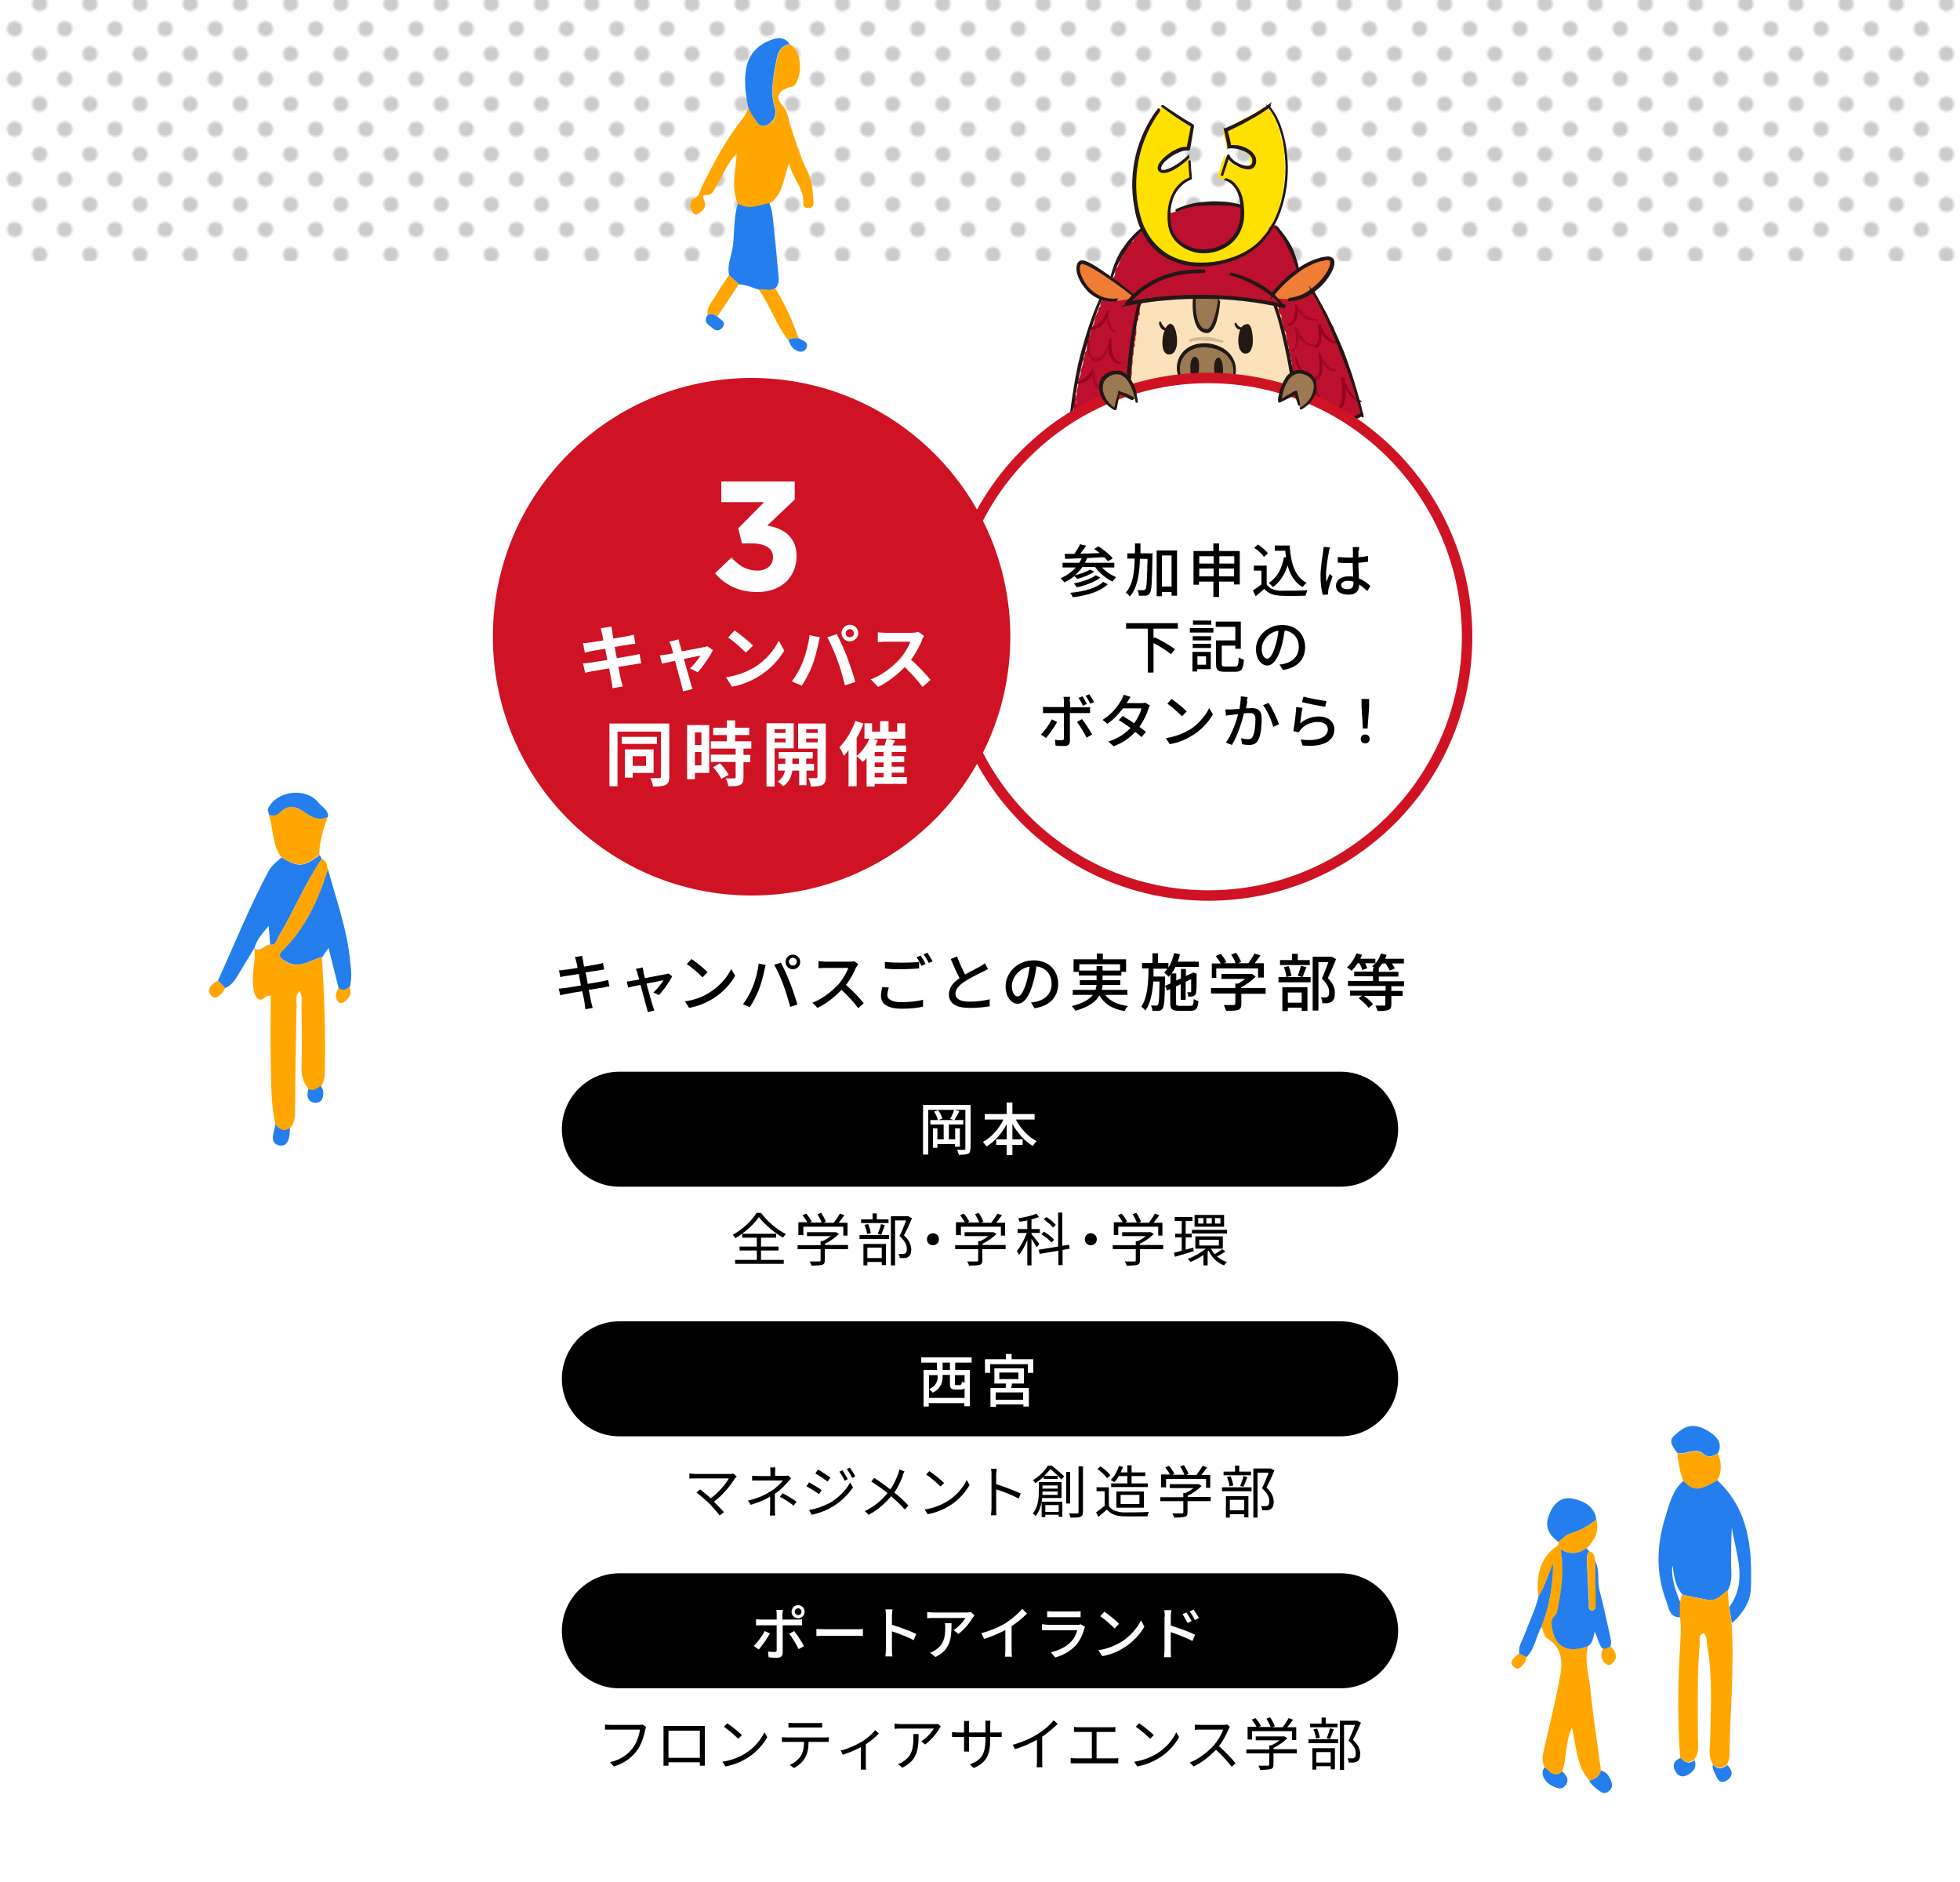 <svg viewBox="0 0 75 72" xmlns="http://www.w3.org/2000/svg" xmlns:xlink="http://www.w3.org/1999/xlink"><pattern id="a" height="48" patternTransform="matrix(.08 0 0 .08 -.4 -3.7)" patternUnits="userSpaceOnUse" viewBox="0 0 48 48" width="48"><path d="m0 0h48v48h-48z" fill="none"/><circle cx="24" cy="48" fill="#ccc" r="3.6"/><circle cx="48" cy="48" fill="#ccc" r="3.6"/><circle cx="24" cy="24" fill="#ccc" r="3.6"/><circle cx="48" cy="24" fill="#ccc" r="3.6"/><circle cx="36" cy="36" fill="#ccc" r="3.6"/><circle cx="12" cy="36" fill="#ccc" r="3.6"/><circle cx="36" cy="12" fill="#ccc" r="3.6"/><circle cx="12" cy="12" fill="#ccc" r="3.6"/><circle cy="48" fill="#ccc" r="3.6"/><circle cy="24" fill="#ccc" r="3.6"/><circle cx="24" fill="#ccc" r="3.6"/><circle cx="48" fill="#ccc" r="3.6"/><circle fill="#ccc" r="3.6"/></pattern><path d="m0 0h75v10h-75z" fill="#fff"/><path d="m0 0h75v10h-75z" fill="url(#a)"/><path d="m0 0h75v72h-75z" fill="none"/><path d="m22.01 36.61.27-.04s.01.12.03.17c0 .03.02.12.04.24.22-.04.42-.07.52-.09.07-.01.15-.03.2-.05l.05.25s-.12.02-.19.03c-.11.02-.31.05-.52.08.03.14.05.29.08.44.23-.04.45-.07.56-.1.09-.02.17-.04.22-.05l.05.25c-.06 0-.14.02-.23.04-.12.02-.34.05-.56.09.04.22.08.4.09.46.02.07.04.15.06.23l-.28.05c-.01-.09-.02-.16-.03-.23 0-.06-.05-.24-.09-.46-.26.04-.5.08-.62.11-.1.02-.17.03-.22.05l-.06-.26c.06 0 .16-.01.23-.02.12-.02.36-.05.62-.1-.03-.15-.06-.3-.08-.44-.22.04-.42.07-.5.08-.07.01-.13.02-.21.04l-.05-.26c.07 0 .13 0 .21-.02.09 0 .29-.04.5-.07-.02-.12-.04-.21-.05-.24-.01-.06-.03-.12-.05-.17z"/><path d="m24.61 37.16c.01.06.04.15.07.26.32-.06.7-.13.79-.15.04 0 .08-.02.1-.03l.15.11c-.1.21-.34.55-.51.72l-.21-.1c.14-.12.31-.34.39-.47-.06.01-.35.07-.65.13.09.34.2.74.24.85.01.04.04.13.06.18l-.26.06c0-.06-.02-.13-.04-.19-.03-.12-.14-.52-.23-.85-.22.04-.41.08-.47.1l-.06-.23c.07 0 .13-.01.21-.03.03 0 .13-.02.27-.05-.03-.11-.06-.2-.07-.25-.02-.06-.04-.11-.06-.15l.26-.06s.02.11.04.17z"/><path d="m27.15 37.97c.39-.24.69-.6.83-.9l.15.26c-.17.31-.47.64-.84.87-.24.15-.55.29-.92.36l-.16-.25c.4-.06.71-.19.94-.34zm-.08-.77-.19.19c-.12-.13-.42-.39-.6-.51l.18-.19c.17.11.48.36.61.5z"/><path d="m29.03 36.86.27.06c-.02.06-.04.15-.05.2-.03.16-.12.5-.21.74-.09.22-.22.48-.35.67l-.26-.11c.15-.2.29-.45.37-.66.11-.26.2-.61.23-.9zm.6.05.25-.08c.1.18.26.53.35.77.09.23.22.6.28.83l-.27.09c-.07-.26-.17-.58-.26-.83s-.24-.59-.35-.77zm.71-.39c.15 0 .28.12.28.28s-.12.28-.28.28-.28-.12-.28-.28.12-.28.28-.28zm0 .42c.08 0 .15-.07.15-.15s-.07-.15-.15-.15-.15.07-.15.15.07.15.15.15z"/><path d="m32.76 37c-.08.2-.22.47-.39.68.25.21.54.52.68.7l-.21.19c-.16-.22-.4-.48-.64-.7-.26.27-.58.53-.92.69l-.19-.2c.39-.15.75-.44.99-.7.16-.18.32-.45.38-.63h-.88c-.09 0-.22.01-.26.01v-.27s.19.02.26.02h.89c.09 0 .17 0 .21-.02l.16.11s-.05.08-.07.12z"/><path d="m33.95 38.05c0 .17.17.29.54.29.33 0 .63-.04.83-.09v.26c-.18.05-.48.08-.82.08-.51 0-.79-.17-.79-.49 0-.13.03-.24.05-.34l.25.02c-.03.09-.05.17-.05.26zm.55-1.22c.23 0 .49-.01.67-.03v.25c-.17.01-.44.03-.67.03-.25 0-.45 0-.64-.03v-.25c.17.02.4.03.64.03zm.92.05-.16.07c-.05-.1-.12-.24-.19-.33l.16-.06c.06.09.15.23.19.33zm.28-.11-.16.07c-.05-.1-.13-.24-.2-.33l.15-.06c.06.09.15.24.2.33z"/><path d="m36.92 37.29c.21-.13.45-.24.57-.31.08-.05.14-.08.19-.13l.13.22c-.06.04-.13.07-.21.11-.16.08-.48.23-.7.38-.21.14-.34.29-.34.46 0 .19.18.3.54.3.26 0 .58-.04.77-.09v.27c-.19.03-.46.06-.76.06-.46 0-.8-.13-.8-.52 0-.25.16-.45.41-.62-.11-.2-.23-.47-.34-.73l.24-.1c.1.26.21.5.31.69z"/><path d="m39.59 38.58-.14-.23c.08 0 .15-.02.21-.03.31-.07.58-.29.58-.68 0-.35-.21-.62-.58-.67-.03.22-.07.45-.14.67-.14.49-.34.76-.58.76s-.46-.26-.46-.66c0-.54.47-1 1.07-1s.94.4.94.9-.32.85-.9.93zm-.65-.46c.11 0 .22-.16.33-.52.06-.19.1-.41.13-.62-.43.07-.68.44-.68.74 0 .28.12.4.22.4z"/><path d="m42.3 38.07c.17.23.46.36.86.42-.05.04-.1.13-.13.19-.47-.08-.77-.27-.96-.6-.13.23-.39.44-.92.59-.02-.05-.09-.13-.14-.18.44-.11.68-.26.81-.43h-.77v-.19h.87c.02-.06.03-.13.04-.19h-.64v-.18h.64v-.18h-.68v-.14h-.2v-.48h.89v-.22h.23v.22h.89v.48h-.18v.14h-.72v.18h.68v.18h-.68c0 .06-.01.13-.03.19h.98v.19h-.83zm-.34-.94v-.17h.23v.17h.67v-.24h-1.56v.24h.67z"/><path d="m45.55 38.48c.1 0 .12-.04.13-.26.05.03.13.07.18.08-.03.29-.09.37-.3.37h-.45c-.26 0-.33-.06-.33-.3v-.53l-.12.06-.08-.18.21-.1v-.34s-.05.06-.07.09c-.03-.04-.12-.12-.17-.16.04-.05.08-.1.12-.15h-.53v.3h.44s0 .06 0 .09c-.01.78-.03 1.05-.09 1.13-.04.06-.08.08-.14.09-.06 0-.15 0-.25 0 0-.06-.03-.15-.06-.2h.2c.03 0 .05 0 .07-.03.04-.05.05-.27.06-.89h-.24c-.03.44-.11.84-.3 1.11-.04-.05-.11-.12-.16-.15.24-.33.27-.89.28-1.46h-.25v-.21h.4v-.37h.21v.37h.4v.18c.1-.16.17-.35.22-.56l.22.05c-.02.09-.05.19-.08.28h.8v.2h-.89c-.04.09-.09.18-.15.25h.18v.27l.18-.08v-.36h.19v.27l.21-.1h.02s.04-.04.04-.04l.14.05v.03c0 .34 0 .62-.02.68 0 .08-.04.12-.11.15-.05.02-.13.02-.19.02 0-.05-.02-.12-.04-.17h.11c.02 0 .04 0 .04-.04 0-.03 0-.2 0-.46l-.21.1v.69h-.19v-.6l-.18.09v.63c0 .09.02.11.15.11h.42z"/><path d="m48.44 38.02h-.94v.4c0 .12-.03.18-.13.22-.1.03-.24.03-.45.03-.02-.06-.06-.15-.09-.22h.38s.06-.01.06-.05v-.39h-.93v-.21h.93v-.17h.11c.09-.05.19-.12.27-.18h-.91v-.19h1.17s.14.1.14.1c-.14.15-.35.31-.56.41v.03h.94v.21zm-1.86-.61h-.21v-.55h.34c-.04-.09-.12-.19-.19-.28l.19-.09c.09.1.18.23.22.32l-.09.04h.44c-.03-.1-.1-.23-.17-.33l.19-.07c.08.11.16.26.19.35l-.12.05h.4c.08-.11.18-.26.23-.37l.23.07c-.07.1-.15.21-.22.3h.35v.55h-.22v-.35h-1.6v.35z"/><path d="m48.92 37.38h1.23v.2h-1.23zm1.2-.46h-1.14v-.19h.46v-.24h.22v.24h.46zm-1.05.85h.96v.9h-.22v-.12h-.53v.13h-.21zm.15-.4c0-.1-.05-.26-.09-.37l.18-.04c.05.11.09.27.11.37l-.2.05zm.06.6v.39h.53v-.39zm.38-.64c.04-.1.09-.27.12-.38l.21.05c-.05.13-.1.28-.15.38zm1.46-.62c-.09.23-.21.5-.31.71.22.22.27.4.27.57s-.04.27-.12.33c-.05.03-.1.05-.16.06-.05 0-.13 0-.2 0 0-.06-.02-.16-.06-.22h.16c.04 0 .07 0 .1-.03.05-.03.06-.09.06-.18 0-.14-.06-.31-.28-.51.09-.19.18-.44.25-.63h-.38v1.85h-.22v-2.06h.72s.17.09.17.09z"/><path d="m53.24 37.73v.18h.43v.19h-.43v.33c0 .12-.03.18-.12.21s-.22.04-.41.04c-.01-.06-.05-.15-.08-.21h.33c.04 0 .05 0 .05-.04v-.33h-.82c.13.09.28.22.35.32l-.17.14c-.07-.11-.24-.26-.38-.37l.13-.1h-.46v-.19h1.36v-.18h-1.44v-.19h.96v-.18h-.72v-.18h.72v-.14h.06s-.07-.05-.09-.06c.04-.04.08-.07.12-.12h-.39c.03.07.06.14.08.19l-.19.07c-.02-.07-.06-.17-.11-.26h-.07c-.07.11-.15.21-.23.29-.04-.04-.13-.1-.18-.13.15-.13.29-.34.37-.54l.21.06c-.02.05-.04.1-.07.15h.58v.18c.09-.11.17-.24.21-.38l.22.05c-.02.05-.04.1-.06.15h.72v.18h-.46c.05.07.09.13.11.19l-.19.08c-.03-.07-.1-.18-.16-.27h-.13c-.04.07-.09.12-.14.18h.01v.14h.75v.18h-.75v.18h.97v.19z"/><path d="m21.5 52.75c0-1.21.99-2.2 2.2-2.2h27.6c1.21 0 2.2.99 2.2 2.2 0 1.21-.99 2.2-2.2 2.2h-27.6c-1.21 0-2.2-.99-2.2-2.2z"/><path d="m36.55 52.13v.28h.56v1.39h-.21v-.12h-1.36v.13h-.2v-1.4h.51v-.28h-.6v-.2h1.93v.2h-.64zm.36 1.36v-.37s-.08.04-.14.04h-.2c-.18 0-.22-.05-.22-.23v-.33h-.28v.07c0 .21-.07.46-.38.61-.02-.04-.09-.1-.14-.13v.33h1.36zm-1.36-.88v.54c.28-.14.33-.32.33-.48v-.06zm.8-.48h-.28v.28h.28zm.56.48h-.37v.33c0 .05 0 .05.06.05h.15s.05-.02.06-.14c.02.02.06.04.1.05z" fill="#fff"/><path d="m39.54 52v.52h-.21v-.33h-1.44v.33h-.2v-.52h.8v-.2h.22v.2zm-.81.93c-.01.06-.03.12-.04.17h.68v.71h-.21v-.08h-1.05v.09h-.21v-.72h.58c0-.06.01-.11.02-.17h-.45v-.58h1.13v.58h-.46zm.42.34h-1.05v.28h1.05zm-.91-.51h.73v-.25h-.73z" fill="#fff"/><path d="m21.5 62.39c0-1.21.99-2.2 2.2-2.2h27.6c1.21 0 2.2.99 2.2 2.2 0 1.21-.99 2.2-2.2 2.2h-27.6c-1.21 0-2.2-.99-2.2-2.2z"/><path d="m29.03 63.1-.19-.13c.15-.14.33-.39.42-.57l.2.09c-.1.19-.3.47-.42.61zm.91-1.34v.2h.55c.06 0 .14 0 .2-.01v.23c-.06 0-.14 0-.19 0h-.55v1.05c0 .12-.06.19-.21.19-.1 0-.23 0-.33-.02l-.02-.22c.09.02.19.02.25.02s.08-.02.08-.08v-.94h-.59c-.07 0-.14 0-.2 0v-.23c.06 0 .13.01.2.01h.59v-.2c0-.05 0-.14-.02-.17h.26s-.02.12-.02.17zm.82 1.22-.2.11c-.09-.18-.25-.45-.36-.59l.19-.1c.12.14.29.42.38.58zm-.22-1.57c.14 0 .25.11.25.25s-.11.25-.25.25-.25-.11-.25-.25.11-.25.25-.25zm0 .38c.07 0 .13-.06.13-.13s-.06-.13-.13-.13-.13.06-.13.13.06.13.13.13z" fill="#fff"/><path d="m31.57 62.33h1.2c.11 0 .19 0 .25-.01v.27s-.15-.01-.25-.01h-1.2c-.12 0-.25 0-.33.01v-.27c.07 0 .21.01.33.01z" fill="#fff"/><path d="m33.9 61.82c0-.07 0-.17-.02-.25h.27c0 .07-.02.17-.02.25v.34c.29.09.71.24.93.35l-.1.24c-.23-.13-.59-.26-.83-.34v.68c0 .07 0 .2.02.28h-.27c.01-.08.02-.2.02-.28z" fill="#fff"/><path d="m37.21 61.9c-.09.16-.3.44-.54.61l-.18-.15c.19-.11.38-.33.45-.46h-1.2c-.09 0-.17 0-.26.01v-.24c.08.01.17.02.26.02h1.23s.15 0 .18-.02l.14.13s-.06.07-.07.09zm-1.42 1.49-.2-.16c.06-.02.14-.06.21-.11.31-.2.37-.48.37-.84 0-.06 0-.11-.01-.18h.25c0 .57-.03 1-.61 1.29z" fill="#fff"/><path d="m38.51 62.07c.23-.14.46-.35.61-.52l.18.18c-.17.17-.37.34-.59.48v.91c0 .09 0 .21.02.26h-.27s.01-.17.01-.26v-.76c-.23.12-.52.25-.81.34l-.11-.22c.38-.1.71-.25.96-.4z" fill="#fff"/><path d="m41.49 62.32c-.06.21-.16.44-.32.62-.23.25-.51.39-.79.47l-.17-.2c.32-.07.59-.21.77-.4.13-.13.2-.29.24-.44h-1.12c-.05 0-.15 0-.23 0v-.23c.09 0 .17.02.23.02h1.12c.06 0 .11 0 .14-.02l.16.1s-.03.06-.04.08zm-1.21-.67h.85c.07 0 .16 0 .22-.01v.23c-.05 0-.14 0-.22 0h-.85c-.07 0-.15 0-.21 0v-.23c.06 0 .14.01.21.01z" fill="#fff"/><path d="m42.9 62.82c.35-.22.63-.55.76-.83l.13.24c-.16.29-.43.58-.77.8-.22.14-.5.27-.84.33l-.15-.23c.37-.05.65-.18.86-.31zm-.08-.7-.17.18c-.11-.12-.39-.36-.55-.47l.16-.17c.15.1.44.33.56.46z" fill="#fff"/><path d="m44.57 61.85c0-.07 0-.17-.02-.25h.27c0 .07-.02.17-.02.25v.34c.29.09.71.24.93.35l-.1.24c-.23-.12-.59-.26-.83-.34v.68c0 .07 0 .2.01.28h-.27c.01-.08.02-.2.02-.28v-1.27zm1.02.17-.15.07c-.06-.12-.12-.23-.19-.34l.15-.06c.06.09.15.23.2.33zm.28-.12-.15.08c-.06-.13-.12-.23-.2-.33l.15-.07c.06.08.15.22.21.32z" fill="#fff"/><path d="m21.5 43.2c0-1.21.99-2.2 2.2-2.2h27.6c1.21 0 2.2.99 2.2 2.2 0 1.21-.99 2.2-2.2 2.2h-27.6c-1.21 0-2.2-.99-2.2-2.2z"/><path d="m37.13 43.94c0 .11-.02.17-.09.2s-.18.04-.35.04c-.01-.05-.04-.14-.07-.19h.27c.04 0 .05-.01.05-.05v-1.48h-1.42v1.71h-.2v-1.9h1.82v1.67zm-.59-.06v-.11h-.67v.14h-.17v-.74h.17v.42h.24v-.57h-.51v-.17h.29c-.02-.09-.08-.23-.15-.32l.16-.06c.07.1.14.23.16.32l-.15.06h.6l-.15-.04c.05-.09.12-.24.15-.35l.2.05c-.06.12-.13.25-.19.34h.34v.17h-.55v.57h.24v-.42h.18v.7h-.18z" fill="#fff"/><path d="m38.86 42.81c.18.35.48.68.81.85-.05.04-.12.13-.15.18-.31-.18-.58-.49-.78-.84v.59h.39v.21h-.39v.39h-.22v-.39h-.4v-.21h.4v-.58c-.19.36-.46.66-.77.85-.03-.05-.1-.13-.14-.17.32-.17.62-.51.79-.86h-.72v-.21h.84v-.44h.22v.44h.85v.21h-.73z" fill="#fff"/><path d="m29.12 46.4c.23.32.61.64.95.81-.04.04-.08.1-.11.14-.34-.2-.72-.52-.92-.79-.18.27-.53.59-.9.81-.02-.04-.07-.09-.1-.13.38-.21.74-.55.91-.84h.16zm.01 1.8h.86v.15h-1.86v-.15h.83v-.36h-.66v-.15h.66v-.34h-.56v-.15h1.3v.15h-.58v.34h.67v.15h-.67v.36z"/><path d="m32.44 47.79h-.88v.43c0 .1-.03.15-.11.17s-.21.03-.4.03c-.01-.05-.04-.11-.07-.16h.36c.05 0 .06-.01.06-.05v-.42h-.88v-.15h.88v-.16h.08c.11-.05.22-.12.31-.19h-.91v-.15h1.11s.11.07.11.07c-.14.14-.34.28-.53.37v.05h.88v.15zm-1.73-.54h-.16v-.49h.34c-.04-.08-.12-.19-.18-.27l.14-.06c.08.09.17.22.21.3l-.07.04h.45c-.03-.09-.1-.22-.16-.32l.14-.05c.07.1.15.24.18.34l-.09.04h.39c.08-.1.18-.25.24-.35l.17.06c-.07.1-.15.2-.22.29h.34v.49h-.16v-.34h-1.53v.34z"/><path d="m32.89 47.25h1.13v.15h-1.13zm1.1-.46h-1.04v-.14h.44v-.23h.16v.23h.45v.14zm-.95.8h.86v.81h-.16v-.12h-.55v.13h-.15zm.14-.37c-.01-.1-.05-.24-.1-.36l.14-.03c.05.11.09.26.1.35l-.14.03zm.01.51v.4h.55v-.4zm.4-.53c.04-.1.1-.26.12-.37l.15.04c-.05.13-.1.27-.14.37l-.13-.03zm1.31-.6c-.09.21-.2.46-.31.66.22.2.27.38.28.53 0 .13-.03.24-.11.29-.04.03-.09.04-.14.05-.05 0-.13 0-.19 0 0-.05-.02-.12-.05-.16h.17c.03 0 .07 0 .09-.02.05-.03.06-.09.06-.17 0-.14-.06-.3-.28-.49.09-.18.19-.42.25-.6h-.42v1.72h-.16v-1.88h.67s.12.07.12.07z"/><path d="m35.93 47.41c0 .13-.1.23-.23.23s-.23-.1-.23-.23.1-.23.23-.23.23.1.23.23z"/><path d="m38.47 47.79h-.88v.43c0 .1-.03.15-.11.17s-.21.03-.4.03c-.01-.05-.04-.11-.07-.16h.36c.05 0 .06-.01.06-.05v-.42h-.88v-.15h.88v-.16h.08c.11-.05.22-.12.31-.19h-.91v-.15h1.11s.11.07.11.07c-.14.14-.34.28-.53.37v.05h.88v.15zm-1.73-.54h-.16v-.49h.34c-.04-.08-.12-.19-.18-.27l.14-.06c.08.09.17.22.21.3l-.07.04h.45c-.03-.09-.1-.22-.16-.32l.14-.05c.07.1.15.24.18.34l-.09.04h.39c.08-.1.18-.25.24-.35l.17.06c-.07.1-.15.2-.22.29h.34v.49h-.16v-.34h-1.53v.34z"/><path d="m39.67 47.72c-.04-.07-.13-.21-.2-.33v1.02h-.16v-.97c-.09.22-.2.44-.32.57-.01-.04-.05-.11-.08-.15.14-.16.29-.44.38-.69h-.35v-.15h.37v-.33c-.1.02-.2.04-.3.05 0-.04-.03-.09-.05-.13.25-.04.53-.1.7-.18l.1.13c-.08.03-.18.06-.29.09v.37h.32v.15h-.32v.04c.07.08.26.32.3.38zm.99.11v.57h-.16v-.55l-.72.12-.03-.16.74-.12v-1.3h.16v1.27l.26-.04.02.15-.28.05zm-.42-.29c-.08-.1-.25-.23-.39-.32l.1-.1c.14.09.31.21.39.31l-.11.11zm.05-.58c-.07-.09-.22-.22-.35-.31l.1-.09c.13.08.29.21.36.3l-.11.11z"/><path d="m41.97 47.41c0 .13-.1.23-.23.23s-.23-.1-.23-.23.1-.23.23-.23.23.1.23.23z"/><path d="m44.51 47.79h-.89v.43c0 .1-.03.15-.11.17s-.2.03-.4.03c-.01-.05-.04-.11-.07-.16h.36c.05 0 .06-.01.06-.05v-.42h-.88v-.15h.88v-.16h.08c.11-.05.22-.12.31-.19h-.91v-.15h1.1s.11.07.11.07c-.14.14-.34.28-.53.37v.05h.89v.15zm-1.73-.54h-.16v-.49h.34c-.04-.08-.12-.19-.18-.27l.14-.06c.08.09.17.22.21.3l-.08.04h.45c-.03-.09-.1-.22-.16-.32l.14-.05c.07.1.15.24.18.34l-.09.04h.39c.08-.1.18-.25.23-.35l.17.06c-.07.1-.15.2-.22.29h.34v.49h-.16v-.34h-1.53v.34z"/><path d="m45.67 47.87c-.25.08-.51.15-.71.21l-.04-.15c.08-.02.19-.05.3-.08v-.51h-.25v-.14h.25v-.49h-.27v-.15h.68v.15h-.26v.49h.23v.14h-.23v.47l.29-.08.02.15zm1.22.01c-.1.07-.22.14-.32.19.11.09.23.17.38.21-.04.03-.08.09-.11.13-.27-.1-.47-.3-.59-.56-.01.01-.03.02-.04.04v.52h-.16v-.4c-.16.11-.34.21-.5.27-.02-.04-.07-.09-.1-.12.23-.08.5-.23.69-.39h-.4v-.47h1.05v.47h-.45c.04.08.08.15.14.21.09-.05.22-.14.29-.19zm.06-.83v.14h-1.34v-.14zm-.11-.12h-1.13v-.45h1.13zm-.79-.33h-.2v.21h.2zm-.16 1.05h.75v-.22h-.75zm.48-1.05h-.21v.21h.21zm.33 0h-.21v.21h.21z"/><path d="m28.12 56.56c-.16.26-.44.62-.8.89.13.13.29.3.38.4l-.16.13c-.08-.11-.26-.31-.39-.45-.13-.13-.39-.35-.5-.43l.14-.12c.08.06.26.21.41.34.32-.24.58-.56.69-.76h-1.29c-.09 0-.18 0-.22.01v-.2c.06 0 .15.02.22.02h1.31c.06 0 .11 0 .14-.02l.14.11s-.04.05-.05.07z"/><path d="m29.66 56.32v.14h.36c.05 0 .1 0 .14-.01l.11.11s-.09.09-.12.13c-.11.13-.29.32-.5.46v.59c0 .08 0 .17.01.24h-.2c0-.06.01-.16.01-.24 0-.13 0-.33 0-.48-.2.12-.45.22-.74.31l-.11-.16c.42-.1.69-.24.89-.37.2-.12.37-.3.45-.4h-.91c-.08 0-.2 0-.27 0v-.18c.07 0 .19.01.27.01h.43v-.14c0-.06 0-.15-.01-.19h.2s-.01.13-.01.19zm.18.94.11-.13c.21.11.33.18.53.32l-.11.15c-.19-.14-.32-.23-.53-.34z"/><path d="m31.44 57.01-.1.15c-.11-.08-.35-.23-.48-.3l.1-.15c.13.07.39.23.48.3zm.26.52c.37-.21.66-.5.83-.81l.11.18c-.19.29-.49.58-.85.78-.22.13-.52.23-.73.27l-.1-.18c.24-.04.51-.13.74-.25zm.07-1-.1.15c-.11-.08-.34-.24-.47-.31l.1-.15c.13.07.38.24.48.31zm.67.06-.12.06c-.05-.11-.13-.25-.2-.35l.12-.05c.05.08.15.24.2.34zm.29-.11-.12.06c-.06-.12-.13-.24-.21-.34l.12-.05c.06.08.16.23.21.34z"/><path d="m34.55 56.45c-.07.19-.18.44-.33.65.2.16.39.33.54.5l-.14.15c-.16-.19-.33-.34-.52-.51-.21.25-.48.51-.86.71l-.15-.14c.38-.18.65-.42.87-.69-.16-.13-.41-.31-.62-.44l.11-.14c.19.12.44.3.62.44.14-.2.23-.41.3-.6.01-.04.04-.11.04-.16l.2.07s-.06.11-.07.16z"/><path d="m36.26 57.43c.34-.21.61-.54.73-.81l.11.19c-.15.27-.41.57-.74.78-.22.14-.5.27-.86.34l-.12-.18c.38-.06.67-.19.88-.32zm-.13-.7-.14.14c-.11-.11-.38-.35-.55-.46l.12-.13c.16.1.44.33.56.45z"/><path d="m37.94 56.42c0-.06 0-.16-.02-.23h.22c0 .07-.02.16-.02.23v.36c.29.09.71.25.94.36l-.08.19c-.24-.13-.62-.28-.86-.35v.73c0 .07 0 .19.01.26h-.21c.01-.07.02-.18.02-.26v-1.28z"/><path d="m40.24 56.07c.16.12.37.3.48.41l-.11.12c-.09-.11-.27-.28-.42-.4-.06.08-.14.17-.23.26h.51v.12h-.53v-.09c-.09.09-.2.17-.32.25-.02-.03-.07-.09-.1-.11.27-.16.47-.38.58-.56h.15zm-.36 1.24s-.01.09-.02.14h.79v.58h-.14v-.08h-.51v.09h-.14v-.57c-.04.19-.11.38-.23.53-.02-.03-.08-.08-.11-.1.21-.25.23-.59.23-.84v-.36h.87v.61zm.59-.12v-.13h-.58s0 .08 0 .13zm-.58-.36v.12h.58v-.12zm.11.75v.26h.51v-.26zm.95-.06h-.15v-1.21h.15zm.49-1.43v1.75c0 .11-.03.16-.1.19s-.19.03-.38.03c0-.04-.03-.12-.06-.16h.32c.04 0 .05-.01.05-.05v-1.75h.16z"/><path d="m42.43 57.61c.1.16.29.23.55.25.24 0 .73 0 .98-.02-.02.04-.05.12-.05.17-.24 0-.69.01-.93 0-.29-.01-.48-.09-.62-.26-.11.09-.22.19-.33.28l-.09-.17c.1-.07.22-.16.33-.25v-.56h-.31v-.15h.47v.7zm-.07-1.06c-.07-.11-.23-.25-.37-.35l.12-.1c.14.09.3.23.38.34zm.45-.08c-.05.09-.11.17-.17.23-.03-.02-.1-.06-.14-.08.14-.13.25-.33.32-.54l.15.04c-.02.07-.05.14-.09.21h.26v-.27h.16v.27h.53v.14h-.53v.28h.62v.14h-1.4v-.14h.62v-.28zm-.09 1.21v-.62h1.05v.62zm.16-.14h.72v-.35h-.72z"/><path d="m46.32 57.43h-.88v.43c0 .1-.03.15-.11.17s-.21.03-.4.03c-.01-.05-.04-.11-.07-.16h.36c.05 0 .06-.01.06-.05v-.42h-.88v-.15h.88v-.16h.08c.11-.05.22-.12.31-.19h-.91v-.15h1.11s.11.07.11.07c-.14.14-.34.28-.53.37v.05h.88v.15zm-1.73-.53h-.16v-.49h.34c-.04-.08-.12-.19-.18-.27l.14-.06c.08.09.17.22.21.3l-.07.04h.45c-.03-.09-.1-.22-.16-.32l.14-.05c.07.1.15.24.18.34l-.09.04h.39c.08-.1.18-.25.24-.35l.17.06c-.07.1-.15.2-.22.29h.34v.49h-.16v-.34h-1.53v.34z"/><path d="m46.76 56.9h1.13v.15h-1.13zm1.1-.46h-1.04v-.14h.44v-.23h.16v.23h.45v.14zm-.95.8h.86v.81h-.16v-.12h-.55v.13h-.15zm.14-.37c-.01-.1-.05-.24-.1-.36l.14-.03c.05.11.09.26.1.35l-.14.03zm.01.51v.4h.55v-.4zm.4-.54c.04-.1.1-.26.12-.37l.15.04c-.05.13-.1.27-.15.37l-.13-.03zm1.31-.59c-.09.21-.2.46-.31.66.22.2.27.38.28.53 0 .13-.03.24-.11.29-.04.03-.08.04-.14.05-.05 0-.13 0-.19 0 0-.05-.02-.12-.05-.16h.17c.03 0 .07 0 .09-.02.05-.03.06-.09.06-.17 0-.14-.06-.3-.28-.49.09-.18.19-.42.25-.6h-.42v1.72h-.16v-1.88h.67s.12.07.12.07z"/><path d="m24.69 66.18c-.05.23-.15.58-.33.81-.2.26-.46.46-.87.59l-.15-.16c.43-.11.67-.29.86-.53.16-.2.26-.51.29-.72h-1.12c-.09 0-.16 0-.22 0v-.19c.06 0 .15.01.22.01h1.1s.07 0 .12-.01l.13.09s-.02.07-.03.11z"/><path d="m25.6 66.03h1.18s.13 0 .19 0v.17 1.08.27h-.19s0-.07 0-.13h-1.2v.13h-.19s0-.19 0-.27v-1.08c0-.05 0-.12 0-.17h.2zm-.02 1.22h1.2v-1.04h-1.2z"/><path d="m28.52 67.08c.34-.21.61-.54.73-.81l.11.19c-.15.27-.41.57-.74.78-.22.14-.5.27-.86.34l-.12-.18c.38-.06.67-.19.88-.32zm-.13-.7-.14.14c-.11-.11-.38-.35-.55-.46l.13-.13c.16.1.44.33.56.45z"/><path d="m30.1 66.47h1.44s.12 0 .17-.01v.18s-.12 0-.17 0h-.6c0 .24-.04.44-.13.6-.08.15-.25.31-.43.4l-.16-.12c.17-.07.33-.2.42-.34.1-.15.12-.34.13-.54h-.66c-.07 0-.13 0-.19 0v-.18c.06 0 .12.01.19.01zm.27-.55h.89c.06 0 .14 0 .2-.01v.18c-.06 0-.14 0-.2 0h-.89c-.07 0-.14 0-.2 0v-.18c.06 0 .13.01.2.01z"/><path d="m32.97 66.64c.21-.13.41-.31.52-.45l.14.13c-.11.12-.3.28-.5.41v.78c0 .07 0 .16.01.19h-.2s0-.13 0-.19v-.67c-.18.1-.44.21-.69.29l-.08-.16c.29-.07.61-.22.79-.33z"/><path d="m35.95 66.13c-.09.15-.3.43-.55.61l-.15-.12c.2-.12.41-.36.48-.49h-1.25c-.08 0-.17 0-.25.01v-.2c.08.01.17.02.25.02h1.26s.12 0 .15-.01l.11.1s-.04.05-.06.08zm-1.43 1.49-.16-.13c.06-.02.14-.05.2-.1.34-.21.39-.52.39-.89 0-.05 0-.1 0-.16h.2c0 .6-.05 1-.61 1.28z"/><path d="m37.26 67.64-.15-.14c.4-.15.6-.34.6-.96v-.09h-.63v.36.2h-.19s0-.12 0-.2v-.36h-.24c-.09 0-.19 0-.22 0v-.19s.13.02.22.02h.24v-.28s0-.11 0-.16h.2s-.01.08-.01.16v.28h.63v-.27c0-.09 0-.16-.01-.18h.2s-.01.09-.01.18v.27h.24c.1 0 .17 0 .2-.01v.18s-.11 0-.2 0h-.24v.08c0 .58-.12.89-.63 1.11z"/><path d="m39.72 66.33c.23-.14.45-.33.6-.52l.15.14c-.17.17-.37.34-.59.49v.93c0 .08 0 .19.01.24h-.22s.01-.15.01-.24v-.81c-.23.13-.53.26-.84.36l-.09-.17c.38-.1.72-.26.96-.41z"/><path d="m41.28 66.08h1.21c.07 0 .13 0 .19-.01v.19c-.05 0-.12 0-.19 0h-.53v1.01h.65c.07 0 .12 0 .18-.01v.2c-.06 0-.14 0-.18 0h-1.45c-.06 0-.12 0-.19 0v-.2c.07 0 .13.01.19.01h.62v-1.01h-.5s-.13 0-.18 0v-.19c.06 0 .14.01.18.01z"/><path d="m44.28 67.08c.34-.21.61-.54.73-.81l.11.19c-.15.27-.41.57-.74.78-.22.14-.5.27-.86.34l-.12-.18c.38-.06.67-.19.88-.32zm-.13-.7-.14.14c-.11-.11-.38-.35-.55-.46l.13-.13c.16.1.44.33.56.45z"/><path d="m47.01 66.16c-.08.19-.21.45-.37.64.23.2.5.48.64.66l-.15.13c-.15-.19-.38-.45-.6-.65-.24.25-.53.49-.86.64l-.14-.15c.35-.14.68-.4.91-.65.15-.17.31-.43.36-.61h-.86c-.08 0-.2 0-.22.01v-.2s.16.01.22.01h.85c.07 0 .13 0 .16-.02l.11.09s-.04.07-.05.1z"/><path d="m49.62 67.08h-.89v.43c0 .1-.03.15-.11.17s-.2.03-.4.03c-.01-.05-.04-.11-.07-.16h.36c.05 0 .06-.01.06-.05v-.42h-.88v-.15h.88v-.16h.08c.11-.05.22-.12.31-.19h-.91v-.15h1.1s.11.07.11.07c-.14.14-.34.28-.53.37v.05h.89v.15zm-1.72-.53h-.16v-.49h.34c-.04-.08-.12-.19-.18-.27l.14-.06c.08.09.17.22.21.3l-.08.04h.45c-.03-.09-.1-.22-.16-.32l.14-.05c.07.1.15.24.18.34l-.09.04h.39c.08-.1.18-.25.23-.35l.17.06c-.07.1-.15.2-.22.29h.34v.49h-.16v-.34h-1.53v.34z"/><path d="m50.07 66.54h1.13v.15h-1.13zm1.1-.46h-1.04v-.14h.44v-.23h.16v.23h.45v.14zm-.95.8h.86v.81h-.16v-.12h-.55v.13h-.15zm.14-.36c-.01-.1-.05-.24-.1-.36l.14-.03c.05.11.09.26.1.35l-.14.03zm.01.51v.4h.55v-.4zm.4-.54c.04-.1.1-.26.12-.37l.15.04c-.05.13-.1.27-.15.37l-.13-.03zm1.31-.59c-.09.21-.2.46-.31.66.22.2.27.38.28.53 0 .13-.03.24-.11.29-.04.03-.08.04-.14.05-.05 0-.13 0-.19 0 0-.05-.02-.12-.05-.16h.17c.03 0 .07 0 .09-.02.05-.03.06-.09.06-.17 0-.14-.06-.3-.28-.49.09-.18.19-.42.25-.6h-.42v1.72h-.16v-1.88h.67s.12.07.12.07z"/><path d="m64.3 61.87c-.43.02-.44-.36-.54-.62-.41-1.07-.37-2.15-.03-3.23.15-.49.27-1.01.69-1.37.4.39.58.39 1.29-.02 1.22 1.13 1.34 2.62 1.29 4.13-.02.53-.32.98-.73 1.34-.03-.21-.07-.42-.1-.62.73-.99.25-2.02.1-3.04-.03.41-.02.83-.03 1.24-.01.39.08.79-.12 1.15-.23.17-.41.43-.75.38-.33-.06-.65-.13-.98-.2-.34-.38-.34-.87-.39-1.12-.07.37.08.92.32 1.46v.52z" fill="#247eed"/><path d="m64.38 61.01c.33.07.65.14.98.2.34.06.52-.21.75-.38.02.21.03.43.05.64.03.21.07.42.1.62.11 1.7-.06 3.39-.08 5.09 0 .11-.06.22-.09.33-.2.14-.39.19-.56-.04-.17-.28-.1-.59-.09-.89.02-1.2.1-2.41-.11-3.6-.03-.17 0-.35-.13-.5-.22.07-.15.26-.16.4-.1 1.19-.07 2.37-.07 3.56 0 .3.08.61-.15.88-.21.16-.38.09-.53-.09-.1-1.42-.09-2.84 0-4.26.02-.38.05-.75-.01-1.12 0-.17 0-.34 0-.52.03-.11.05-.23.08-.34z" fill="#ffa700"/><path d="m65.7 56.64c-.71.41-.89.41-1.29.02-.13-.34-.19-.71-.23-1.07.33.11.68-.22.99.03.22.19.39.09.57-.02.13.35.17.7-.04 1.04z" fill="#ffa700"/><path d="m65.74 55.59c-.18.11-.35.21-.57.02-.3-.26-.66.07-.99-.03-.33-.44-.32-.53.13-.86.37-.28.74-.17 1.09.05.29.19.53.43.34.82z" fill="#247eed"/><path d="m64.31 67.25c.15.18.32.25.53.09.1.25-.02.42-.22.54-.18.11-.37.12-.49-.08-.16-.25-.09-.44.18-.55z" fill="#247eed"/><path d="m65.54 67.49c.17.23.36.18.56.04.23.22.21.46-.05.6-.29.15-.35-.14-.44-.31-.05-.1-.1-.21-.06-.33z" fill="#247eed"/><path d="m61.08 58.13c.13.45-.06.79-.36 1.1-.31.22-.63.25-.99.05.15.83.02 1.6-.13 2.36-.03.17-.24.23-.22.43.05.88.55 1.21 1.39.91-.16.57.04 1.12.09 1.67.1 1.03.27 2.06.4 3.09-.06.23-.23.33-.44.38-.5-.55-.49-1.27-.67-2.03-.27.6-.19 1.17-.37 1.69-.3.27-.48 0-.67-.16-.12-.23-.09-.45-.03-.69.21-.92.44-1.83.61-2.76.11-.56.11-1.12-.47-1.48-.16-.1-.14-.3-.24-.44.29-.76.45-1.55.45-2.44-.21.48-.32.91-.57 1.28-.07-.7.01-1.36.59-1.85.08-.07.22-.1.18-.25.15-.11.29-.28.47-.33.38-.1.68-.3.98-.53z" fill="#ffa700"/><path d="m60.76 62.98c-.84.31-1.34-.02-1.39-.91-.01-.2.19-.26.22-.43.15-.77.28-1.53.13-2.36.36.2.68.17.99-.05.03.04.07.08.1.12-.08.09-.09.19-.09.31.03.56.05 1.12.08 1.68 0 .11-.03.27.12.27.13 0 .14-.16.13-.27 0-.55-.01-1.09-.02-1.64.2.36.08.77.18 1.16.15.55.26 1.12.39 1.68.03.15.08.3.02.46-.09.03-.18.11-.29.08-.16-.16-.18-.39-.31-.66-.05.26-.09.46-.27.57z" fill="#247eed"/><path d="m61.08 58.13c-.29.23-.6.43-.98.53-.17.04-.31.21-.47.33-.41-.31-.52-.63-.35-1.05.19-.47.49-.68.88-.61.55.1.88.39.92.8z" fill="#247eed"/><path d="m58.86 61.09c.25-.37.36-.81.57-1.28 0 .89-.16 1.68-.45 2.44-.21.37-.25.83-.57 1.15-.09-.04-.18-.09-.27-.13-.06-.27.1-.48.19-.72.18-.48.41-.95.54-1.46z" fill="#247eed"/><path d="m61.04 59.7c0 .55.02 1.09.02 1.64 0 .11 0 .27-.13.27-.15 0-.11-.16-.12-.27-.02-.56-.05-1.12-.08-1.68 0-.12 0-.22.09-.31.19.04.18.21.22.35z" fill="#ffa700"/><path d="m59.11 67.61c.2.17.37.43.67.16.15.14.27.29.15.5-.07.11-.19.18-.32.14-.25-.08-.49-.21-.57-.49-.03-.11-.01-.22.07-.31z" fill="#247eed"/><path d="m60.82 68.12c.21-.05.38-.15.44-.38.15.03.25.12.32.25.1.18.18.36-.01.53s-.33.02-.48-.09c-.11-.09-.22-.18-.28-.31z" fill="#247eed"/><path d="m61.34 63.07c.11.03.2-.04.29-.08.05.05.11.1.14.16.07.14.11.29-.02.42-.07.07-.14.17-.25.11-.17-.08-.23-.24-.22-.42 0-.07.04-.13.06-.2z" fill="#ffa700"/><path d="m58.13 63.26c.09.04.18.09.27.13.02.11-.03.2-.1.27-.09.09-.18.26-.35.13-.16-.12-.13-.27.01-.39.05-.05.1-.09.16-.14z" fill="#ffa700"/><path d="m50.21 13.88s.03.07.03.11 0 .08-.01.11c0 .04-.02.07-.03.11 0 .04-.02.07-.03.11v.11c0 .04-.03.07-.04.11s-.02.07-.04.11c-.01.03-.04.06-.05.1-.02.03-.01.08-.03.11s-.04.06-.06.1c-.02.03-.05.06-.07.09s-.06.05-.08.08-.04.06-.07.09c-.02.03-.03.07-.06.1s-.06.04-.09.07c-.03.02-.06.05-.09.07s-.05.06-.08.08-.07.03-.1.06c-.03.02-.07.03-.1.05s-.05.06-.08.08-.08.01-.11.03-.06.05-.09.06c-.03.02-.06.05-.09.07s-.07.02-.11.03c-.03.02-.07.02-.11.04-.03.01-.06.05-.09.07-.03.01-.07.01-.11.03-.03.01-.07.02-.11.03-.03.01-.07.02-.11.03s-.06.05-.1.06-.07.02-.11.03-.07.03-.11.04c-.04 0-.07.02-.11.03-.04 0-.08 0-.11.01-.04 0-.07.02-.11.03-.04 0-.07.01-.11.02-.04 0-.07.01-.11.02-.04 0-.08-.01-.11 0-.04 0-.07.01-.11.02-.04 0-.07.04-.11.04s-.07.01-.11.02c-.04 0-.08-.02-.11-.01-.04 0-.07.02-.11.02s-.08 0-.11 0c-.04 0-.07.02-.11.03-.04 0-.07.03-.11.03s-.08-.02-.11-.02c-.04 0-.07 0-.11 0s-.07 0-.11 0-.08.01-.11 0c-.04 0-.07-.03-.11-.03s-.08.03-.11.02c-.04 0-.07-.03-.11-.03s-.08 0-.11 0c-.04 0-.07-.01-.11-.02-.04 0-.07-.03-.11-.03s-.08.01-.12 0c-.04 0-.07-.03-.11-.04s-.07-.02-.11-.03c-.04 0-.08 0-.11 0-.04 0-.07-.02-.11-.03s-.07-.02-.11-.03-.07-.03-.1-.04c-.04-.01-.07-.02-.11-.03s-.07-.03-.11-.04-.06-.05-.1-.07c-.03-.01-.08-.01-.11-.03s-.08-.01-.11-.03-.06-.06-.09-.07-.07-.03-.1-.05-.08-.02-.11-.04-.05-.07-.08-.09-.08-.01-.11-.03-.04-.07-.07-.1c-.03-.02-.07-.03-.1-.05s-.05-.06-.08-.08-.06-.05-.09-.07-.07-.04-.09-.07c-.03-.03-.05-.06-.07-.09-.03-.03-.05-.05-.08-.08s-.07-.04-.09-.07-.04-.06-.07-.09c-.02-.03-.04-.06-.07-.09-.02-.03-.02-.08-.04-.11s-.06-.05-.08-.09c-.02-.03-.02-.07-.04-.11-.02-.03-.06-.05-.08-.09-.02-.03-.04-.07-.05-.1s-.02-.07-.03-.11 0-.08 0-.12c-.01-.04-.04-.07-.05-.1 0-.04-.04-.07-.04-.11s0-.08 0-.11c0-.04 0-.08 0-.11 0-.04-.01-.07-.02-.11 0-.04-.01-.07-.01-.11s0-.07 0-.11 0-.08 0-.11c0-.04.01-.07.02-.11 0-.04 0-.08.01-.11 0-.04.03-.07.04-.11 0-.04.02-.07.03-.11s.02-.07.03-.11c.01-.03.04-.06.06-.1.01-.03.02-.07.03-.11.02-.03.03-.07.05-.1s.04-.06.06-.09.04-.06.05-.1c.02-.03.03-.07.05-.1s.04-.06.06-.09.03-.07.05-.1.07-.04.09-.07.02-.08.05-.11c.02-.03.05-.06.07-.08.02-.03.07-.04.09-.07.03-.03.06-.05.08-.07.03-.03.04-.06.07-.09s.05-.06.08-.08c.03-.03.05-.05.08-.08.03-.02.05-.06.08-.08s.08-.03.1-.05c.03-.02.04-.07.07-.09s.06-.05.09-.07.07-.03.1-.05.07-.03.1-.05.05-.06.08-.08.07-.02.11-.04c.03-.02.07-.03.1-.05s.06-.04.1-.06c.03-.02.06-.04.1-.05.03-.02.07-.03.1-.05s.06-.05.09-.07.08 0 .11-.02.05-.07.09-.08c.03-.01.08 0 .11-.02.03-.01.06-.05.1-.06s.08 0 .11-.01c.04-.01.07-.04.1-.05.04-.01.07-.03.1-.04h.12c.04 0 .07-.02.11-.03.04 0 .07 0 .11-.01.04 0 .07-.03.11-.03s.07-.02.11-.03h.11c.04 0 .08.01.11.01.04 0 .07-.02.11-.02s.08-.01.11 0c.04 0 .07.02.11.03.04 0 .08-.01.11 0 .04 0 .07.03.11.03s.08 0 .11.01c.04 0 .07.01.11.02.04 0 .07.03.1.04.04.01.08.01.11.02.04.01.06.05.1.06s.08 0 .12 0c.03.01.07.03.1.05s.07.04.1.06.06.05.09.06c.03.02.07.03.1.05s.07.04.1.06.06.04.1.06c.03.02.07.03.1.05s.07.03.1.05.06.05.09.07.07.04.1.06.06.04.09.06.06.05.09.07.07.04.09.06c.03.02.04.07.07.1.03.02.08.03.1.05.03.02.05.06.07.09.03.03.07.04.09.07.03.03.05.06.08.08.03.03.05.06.08.08.03.03.06.05.09.07.03.03.05.06.07.09.03.03.05.06.07.09s.03.07.05.1.06.05.09.07c.02.03.05.05.08.08.02.03.05.06.07.09s.01.08.03.12c.02.03.05.06.07.09s.04.07.06.1.06.05.08.08.02.07.04.11c.02.03.05.06.06.09.02.03.03.07.05.1s.03.07.04.1c.02.03.02.07.04.11.01.04.03.07.04.1.01.04.04.07.05.1.01.04.02.07.03.11v.12c0 .04.05.07.05.11s-.02.08-.02.12.01.07.02.11" fill="#fce2ba"/><path d="m45.71 11.37s0 .07 0 .11v.11.11.11.11c0 .04 0 .08.02.11 0 .04.01.08.02.11 0 .04.02.07.03.11s.02.08.03.11c.02.04.03.07.05.1s.05.06.08.09.06.05.1.06c.03.01.07.02.11.02s.07 0 .1-.02.06-.04.08-.07.04-.06.06-.09.03-.06.05-.1c.01-.03.03-.07.04-.1s.02-.07.03-.11.02-.07.03-.11c0-.04.02-.07.03-.11 0-.04.02-.07.02-.11s.01-.08.02-.11c0-.04 0-.08.01-.11 0-.07 0-.05.01-.11 0-.06.05-.07.02-.13-.03-.04-.05 0-.11 0-.05 0-.05 0-.11 0-.05 0-.05 0-.11 0-.05 0-.05 0-.11 0-.05 0-.05 0-.11 0-.05 0-.05 0-.11 0-.05 0-.05 0-.11 0-.05 0-.05 0-.11 0-.05 0-.06-.02-.11 0" fill="#9b7952"/><path d="m45.77 14.81c-.06 0-.04 0-.11-.02-.03 0-.07-.02-.11-.03-.03-.01-.07-.03-.1-.05s-.06-.04-.09-.06-.06-.05-.09-.07c-.03-.03-.05-.06-.07-.09s-.04-.06-.05-.1c-.01-.03-.03-.07-.04-.1 0-.03-.02-.07-.02-.11s0-.07 0-.11 0-.07 0-.11.02-.07.03-.11.02-.07.04-.11c.02-.03.04-.07.06-.1s.04-.06.07-.09c.02-.03.05-.06.08-.08s.06-.05.09-.07.06-.04.1-.06c.03-.02.07-.04.1-.05.04-.01.07-.02.11-.03.04 0 .07-.02.11-.03h.11.11c.04 0 .08 0 .11.01.04 0 .08 0 .11.01.04 0 .08.01.11.02.04 0 .07.02.11.03s.07.03.1.04c.04.02.07.03.1.04.03.02.06.04.09.06s.06.04.09.07.05.06.07.09c.03.03.05.06.07.09s.05.06.06.09c.02.03.04.07.05.1.01.04.02.07.03.11 0 .04.01.07.02.11 0 .04.01.07 0 .11 0 .04-.01.07-.02.11 0 .04-.01.07-.02.11s-.03.07-.05.1-.04.06-.07.09-.05.05-.08.08c-.03.02-.06.04-.1.05-.03.02-.07.03-.1.04s-.07.02-.11.03c-.04 0-.07 0-.11.01-.04 0-.07.01-.11.01s-.07 0-.11 0-.07 0-.11 0-.07 0-.11-.01c-.04 0-.08-.01-.11-.02-.03 0-.06.01-.09.01s-.06 0-.09 0-.06 0-.09-.01" fill="#9b7952"/><path d="m47.73 12.44s.05.03.07.08c.01.03.03.07.04.11 0 .03.02.07.02.11s0 .07.01.11v.11.11c0 .04 0 .08-.02.11 0 .04-.02.08-.03.11-.02.04-.03.07-.06.1s-.06.04-.1.05c-.04 0-.07-.01-.1-.04-.02-.02-.05-.05-.06-.09-.01-.03-.03-.07-.03-.11 0-.03-.01-.07-.02-.11 0-.04 0-.07 0-.11s0-.07 0-.11 0-.08.01-.11c0-.04.02-.07.03-.11s.03-.07.04-.1c.02-.04.05-.06.07-.08.03-.02.06-.03.1-.03" fill="#221815"/><path d="m44.81 12.45s.05.03.07.08c.01.03.03.06.04.1 0 .03.02.07.03.1 0 .03.01.07.02.11v.11.11.11c0 .04-.01.07-.02.11 0 .04-.02.07-.03.1-.02.03-.04.06-.06.08-.03.02-.06.04-.1.04s-.08 0-.11-.03c-.03-.02-.04-.06-.06-.1-.01-.03-.03-.07-.03-.11s-.01-.07-.01-.11 0-.08 0-.11c0-.04 0-.08.01-.11 0-.04.01-.08.02-.11 0-.04.02-.08.03-.11.01-.04.03-.07.04-.11.02-.04.04-.07.06-.1.03-.03.07-.05.1-.05" fill="#221815"/><path d="m52.15 15.84s-.05-.07-.06-.1c0-.04.02-.08.01-.12 0-.04-.03-.07-.04-.1 0-.04 0-.08-.01-.11 0-.04-.03-.07-.04-.11s-.04-.07-.05-.1c-.01-.04-.01-.07-.02-.11s-.04-.07-.05-.1c-.01-.04-.02-.07-.03-.11s0-.08-.01-.11c-.01-.04-.01-.07-.02-.11s-.02-.07-.03-.11-.05-.06-.07-.1c-.01-.04-.02-.07-.03-.11s0-.08-.02-.11c-.01-.04-.04-.07-.05-.1-.01-.04-.01-.07-.03-.11-.01-.04-.03-.07-.04-.1-.01-.04 0-.08-.01-.11-.01-.04-.07-.05-.08-.09-.01-.03 0-.08-.02-.11-.01-.03-.03-.07-.04-.1s-.05-.06-.06-.09 0-.08-.02-.11c-.01-.03-.05-.06-.06-.09s-.01-.08-.02-.11-.04-.06-.06-.1c-.01-.03 0-.09 0-.12-.02-.03-.07-.05-.09-.08s-.03-.07-.04-.1c-.02-.03 0-.09 0-.12-.02-.03-.04-.06-.05-.1-.02-.03-.04-.06-.06-.09s-.05-.06-.07-.09-.04-.07-.05-.1c-.02-.03 0-.08-.02-.12-.02-.03-.03-.07-.05-.1s-.04-.06-.06-.1c-.02-.03-.04-.06-.06-.09s-.02-.08-.04-.11-.08-.04-.1-.07-.03-.07-.05-.1-.02-.08-.03-.11c-.02-.03-.04-.07-.05-.1-.02-.04-.03-.08-.04-.1-.04-.06-.06-.03-.09-.07s0-.06-.03-.11c-.03-.04-.04-.03-.07-.08-.03-.04-.05-.03-.08-.08-.03-.04-.01-.06-.04-.1s-.06-.02-.09-.07c-.03-.04 0-.06-.04-.1-.03-.04 0-.06-.04-.1-.03-.04-.07-.02-.1-.06s-.02-.05-.05-.1c0-.03-.02-.07-.03-.11 0-.03.01-.08 0-.12-.01-.03-.04-.06-.05-.1-.01-.03-.03-.07-.05-.1-.01-.03-.01-.07-.02-.11-.01-.03-.02-.07-.04-.11-.01-.03-.02-.07-.04-.11-.02-.03-.08-.05-.09-.08-.02-.03 0-.09 0-.12-.02-.03-.03-.07-.05-.1s-.06-.05-.08-.09c-.02-.03-.03-.07-.05-.1s-.06-.05-.08-.08-.04-.07-.06-.1-.06-.05-.08-.08-.02-.09-.04-.12c-.03-.03-.06-.05-.09-.08-.03-.02-.09 0-.12-.03-.03-.02-.06-.05-.09-.07s-.05-.06-.08-.09c-.03-.02-.07-.04-.1-.06s-.05-.06-.08-.08-.06-.04-.1-.06c-.03-.02-.08 0-.12-.03-.03-.02-.06-.04-.1-.06-.03-.02-.05-.07-.08-.09s-.09 0-.12-.01c-.03-.02-.05-.07-.08-.09s-.07-.04-.1-.05c-.03-.02-.07-.03-.11-.04-.03 0-.07-.02-.11-.03-.04 0-.07-.03-.11-.03s-.08.02-.11 0c-.04 0-.07-.02-.11-.03-.04 0-.07-.02-.11-.02s-.08.02-.11.02c-.04 0-.07 0-.11 0s-.07-.02-.11-.02-.07.01-.11.01-.07-.03-.11-.02c-.04 0-.07.02-.11.02s-.07.02-.11.02-.08-.01-.11 0c-.04 0-.07.02-.11.03-.04 0-.08-.04-.11-.04-.04 0-.07.03-.11.04-.04 0-.07.02-.11.03-.04 0-.07.03-.1.04-.04 0-.07 0-.11.01-.03 0-.07.03-.1.04s-.07.02-.1.03-.07 0-.11.02c-.03.01-.07.02-.1.03-.04.01-.06.06-.09.07-.04.01-.07.02-.11.04-.03.02-.08 0-.12.02-.03.02-.06.06-.09.07-.03.02-.07.03-.1.05s-.07.03-.1.04c-.03.02-.06.05-.09.07s-.07.03-.1.05-.08.02-.11.04-.05.06-.08.08-.09 0-.12.02-.06.05-.09.07-.06.05-.09.07c-.03.03-.06.05-.08.08-.03.03-.05.06-.07.09-.03.03-.07.04-.1.06-.03.03-.04.07-.06.1-.03.03-.05.06-.07.09-.03.03-.03.07-.06.1-.02.03-.08.03-.1.06s-.04.07-.06.1-.06.05-.08.08-.02.08-.04.11-.05.06-.07.09-.02.08-.03.11c-.02.03-.05.06-.07.09-.02.04-.03.07-.05.1-.02.04-.01.08-.03.11-.02.04-.03.07-.04.11s-.07.06-.08.09c-.01.04-.02.08-.03.11-.01.04 0 .09 0 .12-.02.07-.04.05-.06.1s0 .06-.02.11c-.03.05-.06.03-.09.08s-.02.05-.05.1-.02.05-.04.1c-.03.05-.02.05-.05.1s-.02.05-.05.1-.04.04-.06.09c-.03.05 0 .06-.02.11-.03.05-.04.02-.07.09-.01.03-.03.06-.05.1-.01.03 0 .08 0 .12-.01.03-.06.05-.07.09-.01.03 0 .08-.02.11-.01.03-.04.06-.05.1-.01.03-.04.06-.05.1-.01.03-.02.07-.03.11-.01.03 0 .08-.02.11-.01.03-.03.07-.04.11-.01.03-.04.06-.06.1-.01.03 0 .07-.02.11-.01.03-.02.07-.03.11s-.02.07-.03.11 0 .08 0 .11c-.01.04-.06.06-.07.1 0 .04.02.08.01.12 0 .04-.03.07-.04.1 0 .04-.01.07-.02.11 0 .04-.06.06-.07.1 0 .04.01.08 0 .12 0 .04-.05.06-.06.1 0 .04.02.08.01.12 0 .04-.02.07-.03.11 0 .04-.02.07-.03.11 0 .04-.04.07-.04.11s.02.08 0 .12c0 .04-.03.07-.03.11s-.05.07-.06.1v.11.11c0 .04-.03.07-.03.11s-.02.07-.03.11v.11c0 .04-.02.07-.03.11 0 .04 0 .07-.01.11 0 .04.02.08.02.12s-.02.07-.03.11c0 .04-.04.07-.04.11s.03.08.02.12c0 .04 0 .07-.01.11 0 .04-.06.07-.06.11s.04.08.03.12c0 .04-.06.07-.06.11v.11s.02-.02.02-.02c.03 0 .06.03.11.04.03.01.07.01.11.02.03.01.06.05.1.06.03.01.07.02.11.03.03 0 .08 0 .11.01.04 0 .07.03.11.04h.12c.04 0 .07.04.1.05.04 0 .08 0 .11.01.04 0 .07.02.11.03.04 0 .07.03.11.03s.08-.03.12-.02c.04 0 .07.01.11.02.04 0 .07.04.11.05.04 0 .07.03.11.04.04 0 .08-.03.12-.03s.07.03.11.03.07.04.11.04h.12c.04 0 .08 0 .11.01 0-.04-.01-.07-.02-.11 0-.04 0-.08 0-.11 0-.04.02-.08.02-.11 0-.04-.02-.07-.02-.11s-.02-.07-.02-.11.01-.08.01-.11c0-.04-.02-.07-.02-.11s-.01-.08-.01-.11c0-.04 0-.08 0-.11 0-.04.02-.08.02-.11 0-.04.03-.08.03-.11 0-.04 0-.08 0-.11 0-.04-.02-.08-.02-.11 0-.04.04-.07.04-.11s-.02-.08-.02-.11c0-.04 0-.07 0-.11s-.01-.08-.01-.11c0-.04 0-.07 0-.11s.02-.07.02-.11 0-.08 0-.11c0-.04.02-.07.02-.11s.01-.07.02-.11c0-.04 0-.08 0-.11 0-.04 0-.08 0-.11 0-.04 0-.07.01-.11 0-.04.02-.07.02-.11s0-.08 0-.11c0-.04 0-.08 0-.11 0-.04.03-.07.04-.11 0-.04-.01-.08 0-.11 0-.04 0-.08 0-.11 0-.04.04-.07.05-.11 0-.04-.03-.08-.02-.12 0-.04.04-.07.04-.11s0-.08 0-.11c0-.04.03-.07.03-.11s0-.08 0-.11c0-.04 0-.08 0-.11 0-.04 0-.08.01-.11 0-.04.01-.07.02-.11 0-.04.04-.07.05-.1 0-.04-.01-.08 0-.11 0-.04.05-.07.06-.1 0-.04-.02-.08-.01-.12 0-.04 0-.08.01-.11 0-.04.02-.08.03-.11.02-.07.04-.05.05-.1 0 0-.01.02 0 .02.03 0 .07-.05.11-.06.04 0 .08.02.11.01.04 0 .07-.05.1-.05.04 0 .07.01.11 0h.11c.04 0 .07-.04.11-.05.04 0 .08.02.11.02.04 0 .08.02.11.01.04 0 .07-.04.11-.04s.08.02.11.02c.04 0 .07 0 .11-.01.04 0 .07-.02.11-.02h.11c.04 0 .07-.05.11-.05s.08.05.11.05c.04 0 .07-.04.11-.04s.07-.02.11-.02.07.01.11.01.07-.01.11-.01h.11c.04 0 .07.02.11.02h.11c.04 0 .07-.03.11-.03s.07.05.11.05.07-.02.11-.02h.11c.04 0 .07 0 .11.01h.11.11c.04 0 .07.02.11.02s.07.02.11.02.08-.04.11-.04c.04 0 .07.05.11.06h.11c.04 0 .08-.02.11-.01h.11c.04 0 .07.02.11.02s.07.04.11.04h.11c.04 0 .07.02.11.02s.08-.04.12-.03c.04 0 .07.05.1.06.04 0 .08-.03.12-.02.04 0 .07.04.1.05.04 0 .07.03.11.04.04 0 .08-.03.12-.03s.07.03.11.04c0 0 .01 0 .02.01.01.05 0 .04.03.11.01.03 0 .07 0 .12.01.03.04.06.05.1.01.03.05.06.06.1.01.03 0 .08 0 .11s.02.07.03.11c0 .03.02.07.03.11 0 .03.01.07.02.11 0 .03.02.07.03.11 0 .03.06.06.07.1v.11c0 .04.03.07.03.11v.11c0 .04.02.07.03.11 0 .04.03.07.04.1v.11c0 .04.03.07.04.1v.11c0 .04.04.07.05.1 0 .04-.01.08 0 .11 0 .04.04.07.04.1v.11c0 .04 0 .07.01.11 0 .04.03.07.04.11v.11c0 .04.03.07.04.11 0 .04-.01.08 0 .11 0 .04 0 .07.01.11v.11c0 .04 0 .07.01.11s.02.07.02.11.03.07.04.11c0 .04-.01.08 0 .11 0 .04.04.07.04.11s.02.07.03.11c0 .04-.04.08-.03.12 0 .04.05.07.05.11s.01.07.02.11c0 .04-.03.08-.03.12s.05.07.05.11.01.07.02.11c0 .04-.04.08-.04.12s.03.07.03.11v.11c0 .04.05.07.05.11s-.03.08-.03.11c0 .04.03.07.03.11v.12c.05.03.04-.02.11-.05.03-.01.07-.02.11-.04.03-.01.08 0 .11-.02.03-.01.06-.04.1-.05.03-.01.07-.03.1-.04s.07-.02.11-.03c.03-.01.06-.05.1-.06.03-.01.06-.04.1-.06.03-.01.08-.01.11-.03.03-.01.06-.04.1-.06.03-.01.08 0 .11-.02.03-.01.06-.05.1-.06.03-.01.08-.01.11-.03s.07-.03.1-.05.07-.03.1-.05.07-.03.1-.04c.03-.02.06-.05.09-.07s.07-.02.11-.04c.03-.02.07-.04.1-.05.03-.02.07-.04.1-.05.03-.02.07-.03.1-.05s.07-.04.1-.05c.03-.02.08-.01.11-.03" fill="#bc102e"/><path d="m41.25 14.59c.06 0 .12-.04.17-.07.03-.01.05-.04.08-.05.03-.02.05-.04.07-.06s.05-.04.07-.06.04-.05.06-.07c.02-.03.04-.05.05-.08l.04-.09s.03-.03.05-.02c.02 0 .03.03.02.05l-.03.1s-.03.06-.05.1c-.01.03-.04.06-.06.09s-.04.06-.07.08-.06.05-.09.07-.06.04-.1.05c-.03.01-.07.03-.1.04-.02 0-.03 0-.05.02-.02 0-.04 0-.06 0s-.04-.02-.04-.04.02-.04.04-.04" fill="#970221"/><path d="m42.42 11.92s0 .04 0 .05v.06s.01.11.01.11l.02.11.03.1s.02.07.03.1l.04.09c.03.06.08.1.14.12s.03.03.03.05-.02.03-.04.03c-.09-.01-.16-.07-.21-.14l-.06-.11s-.03-.07-.04-.11l-.02-.12v-.12s0-.12 0-.12v-.06s0-.04 0-.06.02-.04.05-.04c.02 0 .04.02.04.04" fill="#a60827"/><path d="m41.7 12.87c-.02.17-.02.34 0 .5.01.16.09.33.22.33.14.02.26-.11.34-.25.09-.14.14-.3.2-.46s.03-.03.05-.03.03.03.02.05c-.05.17-.1.34-.18.49-.02.04-.05.08-.07.11-.03.04-.06.07-.09.11-.04.03-.07.06-.12.08s-.1.03-.15.02c-.05 0-.1-.03-.15-.06-.04-.03-.07-.08-.1-.12-.02-.04-.04-.09-.05-.13 0-.04-.02-.09-.02-.13-.02-.18 0-.35.02-.53 0-.02.03-.04.05-.03.02 0 .04.02.04.05z" fill="#a60827"/><path d="m41.87 14.11c0 .15.02.31.07.45l.02.05s.02.03.03.05c.02.03.04.06.06.09.02.02.06.05.08.06s.06.02.09.03c.07.01.14 0 .2-.02.03-.01.06-.03.09-.06.03-.02.05-.05.08-.08.1-.11.16-.26.21-.4s.03-.04.05-.03c.02 0 .03.03.02.05-.05.16-.1.32-.21.45-.06.06-.11.13-.2.17-.08.04-.18.05-.27.04-.2-.03-.31-.21-.36-.37s-.06-.33-.05-.49c0-.02.02-.04.05-.04.02 0 .04.02.04.04z" fill="#a60827"/><path d="m41.16 15.11c-.01.08 0 .16 0 .24s.01.16.03.24c.01.04.02.07.03.11s.03.06.05.09c.04.06.1.08.17.09s.13 0 .19-.04.11-.1.16-.16c.04-.06.08-.14.11-.21s.06-.15.08-.23c0-.02.02-.03.04-.03s.03.02.03.04c-.01.09-.04.17-.07.25s-.06.16-.11.23-.1.14-.18.2c-.08.05-.18.09-.28.07-.05 0-.09-.02-.14-.05-.04-.03-.08-.06-.11-.1s-.05-.09-.06-.13-.02-.08-.03-.13c-.02-.09-.03-.17-.02-.26 0-.09 0-.17.01-.25s.03-.04.05-.04.04.02.03.05" fill="#a60827"/><path d="m42.06 15.26s0 .04-.01.06v.07s-.02.09-.02.13v.13c0 .04 0 .08.02.12 0 .04.02.08.03.12s.03.07.05.1c.05.06.12.09.19.1.07 0 .14-.01.2-.07.03-.03.06-.06.08-.09s.05-.07.07-.11c.08-.15.13-.32.17-.48s.03-.03.05-.03.03.02.03.04 0 .05-.01.07l-.02.06s-.02.09-.03.13c-.02.09-.05.17-.09.26-.02.04-.04.08-.07.12-.02.04-.05.08-.09.11-.07.07-.18.12-.29.11-.1-.01-.2-.07-.26-.15-.03-.04-.06-.09-.07-.13-.02-.05-.03-.09-.03-.14s-.01-.09-.01-.14 0-.09 0-.14.01-.09.02-.13v-.07s.02-.05.02-.07.03-.04.05-.03c.02 0 .04.03.03.05" fill="#970221"/><path d="m42.53 13.01s0 .04 0 .06v.07s0 .09 0 .13c0 .09.02.17.04.25s.05.16.1.22c.02.03.06.06.09.08s.07.03.11.03c.02 0 .04.02.03.04 0 .02-.02.03-.04.03-.05 0-.1 0-.15-.03-.05-.02-.09-.05-.12-.09-.07-.08-.11-.17-.14-.26-.02-.09-.03-.19-.02-.28 0-.05 0-.09 0-.14v-.07s0-.05.01-.07.03-.04.05-.03c.02 0 .04.02.03.05" fill="#970221"/><path d="m41.71 12.52s.04 0 .05 0c.02 0 .04 0 .06-.02.04-.02.07-.02.11-.04.03-.02.07-.04.1-.06l.04-.04s.02-.03.04-.04c.05-.05.1-.12.14-.19.02-.03.04-.07.06-.11s.03-.08.04-.12.03-.03.05-.02c.02 0 .03.03.02.05-.01.04-.02.08-.03.13-.02.04-.03.08-.05.12s-.04.08-.06.12-.05.08-.08.11c-.02.02-.03.03-.05.05l-.06.04s-.08.05-.12.07-.09.03-.13.04c-.02 0-.04 0-.07.01-.03 0-.05 0-.07 0s-.04-.02-.04-.05c0-.02.02-.04.04-.04z" fill="#970221"/><path d="m50.33 13.18c.05 0 .09-.07.11-.13 0-.03 0-.07.02-.11 0-.04 0-.07 0-.11 0-.07 0-.15-.02-.22 0-.02 0-.03 0-.04 0 0 0 0 0-.02 0 0-.02-.02-.02-.05s.01-.06.02-.07c0 0 0-.01.02-.02 0 0 0 0 .02-.01h.02.02.02c.02 0 .02.01.03.02v.02.02.02s0 .03 0 .03c0 .02 0 .03.01.04l.03.05s.04.06.06.1c.04.06.09.12.13.17.05.05.11.1.17.14s.13.05.2.05c.02 0 .04.02.04.04s-.01.04-.03.04c-.08 0-.17 0-.25-.04-.07-.04-.14-.09-.2-.14-.06-.06-.11-.12-.16-.18-.02-.03-.05-.07-.07-.1l-.03-.05s-.02-.05-.02-.07v-.03s0 0 0 0 0 0 .02.02h.02.01.02s0 0 0-.02.01.01.02.04.01.05.01.07c.01.08.01.16.01.24v.12c0 .04-.01.08-.02.12s-.03.08-.06.12-.07.07-.12.07-.04-.01-.05-.04c0-.02.01-.04.03-.05" fill="#970221"/><path d="m50.39 14.91c.02.07.05.14.07.21l.11.19.07.09.08.08.08.07s.06.03.1.04c.03.01.06.02.1.03h.1c.03 0 .06-.02.09-.04s.05-.03.07-.06c.02-.02.04-.06.05-.09 0-.03.01-.07.02-.1.02-.07.03-.14.03-.22 0-.07 0-.15 0-.22s0-.15-.02-.22v-.06s-.01-.03-.02-.04c0-.02-.01-.03-.02-.06 0 0 0-.01 0-.02 0 0 0-.03.02-.05.02-.01.04-.01.04-.01h.02c.02 0 .03 0 .05.02 0 0 .02.02.03.03v.03.03s0 .02 0 .04l.04.1c.03.07.06.14.1.2l.12.19.08.08s.05.06.08.08l.09.06s.06.03.1.03c.02 0 .03.02.03.04s-.02.03-.04.03c-.04 0-.08-.02-.12-.04l-.11-.06s-.06-.06-.09-.08l-.08-.08c-.05-.06-.09-.13-.13-.2s-.07-.14-.11-.21l-.04-.11s-.02-.05-.02-.07c0-.01 0-.03 0-.03v.02s.01 0 .03-.01c.02-.02.02-.04.02-.04s.02.03.02.05.02.05.02.07v.06c.02.08.03.15.03.23s.02.16.01.23c0 .08-.02.16-.04.24-.01.04-.01.07-.03.12-.02.04-.04.08-.06.11-.03.04-.07.07-.11.09s-.08.04-.12.05c-.05 0-.09 0-.13 0s-.08-.02-.12-.03c-.03-.01-.07-.03-.11-.05l-.09-.08-.08-.09-.07-.1c-.04-.07-.08-.14-.11-.21s-.05-.15-.07-.22c0-.02 0-.05.03-.05.02 0 .05 0 .05.03" fill="#970221"/><path d="m49.63 11.67s.04.07.07.11c.03.03.05.07.08.1.05.07.11.12.18.17.02.01.03.03.05.04l.05.03s.07.04.11.05c.04.02.08.02.12.03h.12s.04.02.03.04c0 .02-.02.03-.04.03-.05 0-.09 0-.14 0s-.09 0-.14-.02c-.04-.01-.09-.03-.13-.05l-.06-.03s-.04-.03-.06-.04c-.07-.06-.13-.13-.19-.2-.03-.04-.05-.08-.08-.11-.02-.04-.04-.08-.06-.12-.01-.02 0-.05.02-.06s.04 0 .06.01z" fill="#a60827"/><path d="m49.45 13.38s.03-.01.03-.02l.03-.04s.04-.06.05-.09l.03-.1v-.11s0-.11 0-.11v-.11c-.02-.07-.04-.14-.06-.22 0-.03.01-.07.04-.07s.06 0 .07.03c.04.08.07.16.11.23.02.04.04.07.07.11l.04.05s.03.03.04.05c.03.03.06.06.09.09s.07.05.1.07c.07.04.15.05.23.04s.04.01.04.03-.01.04-.03.04c-.1.02-.2 0-.28-.04-.04-.02-.09-.04-.12-.07-.04-.03-.08-.06-.11-.09-.02-.02-.03-.03-.05-.05l-.04-.06s-.05-.07-.08-.11c-.05-.08-.09-.16-.12-.24l.12-.04c.02.08.03.15.04.23v.12s0 .12 0 .12v.12s-.05.12-.05.12c-.02.04-.04.08-.07.11l-.04.05s-.03.02-.04.03h-.03s-.05 0-.06-.01c0-.02 0-.05.02-.05z" fill="#a60827"/><path d="m50.53 13.53c.03.07.07.13.1.2l.06.09.07.09s.04.06.07.08l.07.07c.05.04.12.07.18.06.02 0 .04.01.04.03s0 .04-.03.04c-.09.02-.18 0-.25-.05l-.1-.08s-.06-.06-.08-.09l-.06-.1-.06-.1c-.03-.07-.07-.14-.09-.22s0-.05.03-.05c.02 0 .04 0 .05.02" fill="#a60827"/><path d="m49.91 16.25s.04-.02.06-.05c.03-.02.04-.04.06-.06s.04-.04.06-.07c.02-.02.04-.05.05-.07.06-.1.09-.22.12-.33.03-.12.05-.24.06-.36 0-.12 0-.24 0-.37 0-.02.01-.04.03-.04s.04.01.04.03c.02.12.03.25.04.38 0 .13 0 .26-.03.38-.04.12-.08.25-.15.36-.02.03-.04.05-.06.08s-.04.05-.07.07c-.02.02-.05.05-.07.07-.01 0-.02.02-.04.03s-.03.02-.05.03-.05 0-.06-.02c0-.02 0-.05.02-.06z" fill="#a60827"/><path d="m49.61 13.65c.05.18.11.36.21.52.04.08.1.15.17.21.03.03.07.05.11.06.04.02.07.02.11.02.08 0 .15-.04.2-.1.02-.04.04-.07.05-.11l.02-.06v-.07c.02-.09.02-.18.01-.28 0-.05-.01-.09-.02-.14v-.07s-.02-.04-.02-.07 0-.04.03-.05c.02 0 .04 0 .05.03.05.19.09.38.07.58v.08s-.02.05-.02.08c0 .05-.03.1-.06.15s-.07.09-.12.12-.1.04-.16.05c-.06 0-.12-.01-.17-.03-.04-.02-.1-.05-.14-.09-.08-.07-.14-.16-.18-.24-.1-.17-.16-.36-.2-.55 0-.02 0-.05.03-.05.02 0 .04 0 .05.03z" fill="#970221"/><path d="m49.32 12.38s.03 0 .04-.01l.04-.03s.04-.04.06-.07.04-.05.05-.08l.02-.09s.02-.06.02-.1v-.1s0-.1 0-.1v-.1s0 0 0 0c0-.02.01-.04.03-.04s.04.01.04.03l.02.11v.11s.02.11.02.11c0 .04 0 .08-.02.11l-.04.11s-.05.07-.07.1c-.03.03-.06.06-.09.08l-.05.03s-.05.01-.07.02c-.02 0-.05-.01-.05-.03s.01-.04.03-.05z" fill="#970221"/><path d="m46.91 6.87s.06.02.11.04c.03.01.06.03.1.06.03.02.07.03.1.06.03.02.05.05.08.08.02.03.03.07.05.11.02.03.03.07.05.1.01.03.03.07.04.1s.04.07.05.11v.12c0 .04.02.07.02.11s.03.07.03.11-.01.08-.01.12v.11.12.12c0 .04 0 .07-.01.11 0 .04 0 .07-.02.11 0 .04 0 .08-.01.11-.01.04-.02.07-.03.11-.01.03-.03.07-.05.1s-.03.07-.05.1-.04.06-.07.09c-.02.03-.05.06-.07.09s-.05.05-.08.07c-.03.03-.05.06-.08.08s-.05.05-.08.07-.07.02-.11.04c-.03.02-.06.03-.1.05-.03.02-.06.06-.09.07s-.07.02-.11.03c-.03.01-.07 0-.11.02-.04 0-.07.04-.1.04-.04 0-.08-.01-.11 0-.04 0-.07.01-.11.01s-.07.02-.11.02-.07 0-.11-.01c-.04 0-.07 0-.11-.01-.04 0-.07-.01-.11-.02-.04 0-.07-.02-.11-.03-.03-.01-.07-.02-.1-.04-.03-.01-.07-.03-.1-.04-.03-.02-.06-.04-.09-.06s-.07-.03-.1-.05-.04-.06-.07-.09c-.03-.02-.05-.05-.08-.08s-.06-.05-.08-.07c-.02-.03-.04-.06-.06-.1-.02-.03-.04-.06-.06-.09s-.02-.07-.03-.11c-.01-.03-.02-.07-.03-.11 0-.04-.03-.07-.04-.1 0-.04 0-.08 0-.11 0-.04 0-.08 0-.11 0-.04-.03-.07-.03-.11s0-.08.01-.11c0-.04.01-.07.02-.11 0-.04.02-.07.02-.11s0-.08 0-.11c0-.04 0-.08.01-.11.01-.04.03-.07.04-.1.01-.04.03-.07.05-.1.02-.04.02-.07.04-.11.02-.03.05-.06.07-.09s.05-.06.07-.09.03-.07.06-.1.06-.05.09-.07c.03-.03.05-.05.08-.07s.07-.04.1-.06.05-.06.09-.08c.03-.02.08-.02.11-.03 0-.04 0-.07 0-.11s-.03-.07-.04-.11c0-.04.02-.08.01-.11 0-.04 0-.07-.01-.11 0-.04 0-.08 0-.11 0-.07 0-.05 0-.11 0-.04 0-.04-.02-.09 0-.04 0-.05-.02-.09-.02.03-.06.04-.09.07-.03.02-.04.07-.07.09s-.06.05-.09.08c-.03.02-.07.03-.11.05-.03.02-.06.04-.1.06-.03.02-.07.03-.11.05-.03.02-.06.05-.1.06-.04.02-.07.04-.11.05s-.08.04-.11.04c-.04 0-.08-.01-.12-.02-.04 0-.06-.03-.09-.06-.02-.03-.02-.06-.02-.1 0-.03 0-.07.03-.11.02-.03.04-.06.07-.09.02-.03.06-.05.08-.08.03-.03.05-.05.08-.08.03-.02.05-.06.08-.08s.07-.04.1-.06.06-.05.09-.07.08-.02.11-.03c.04-.02.06-.05.1-.06s.08 0 .11-.02c.04 0 .07-.02.11-.03.04 0 .09 0 .12.01 0-.03.02-.08.03-.12 0-.03 0-.07.01-.11 0-.04.02-.07.02-.11s.02-.07.02-.11-.01-.08 0-.11c0-.04.02-.07.03-.11 0-.04.01-.08.02-.11.01-.07.04-.06.02-.11-.03-.02-.06-.04-.1-.06-.03-.02-.06-.05-.09-.07s-.06-.04-.1-.06c-.03-.02-.07-.03-.1-.05s-.06-.05-.09-.07-.07-.04-.1-.06-.07-.04-.1-.06-.06-.04-.1-.06c-.03-.02-.07-.03-.1-.05s-.06-.05-.09-.07c-.04-.03-.07-.05-.09-.07-.06-.04-.03-.09-.08-.06-.04.02-.03.02-.06.06-.03.03-.02.04-.04.08-.03.04-.04.02-.08.08-.02.03-.04.06-.06.09s-.04.06-.06.09-.02.07-.04.11c-.02.03-.05.06-.07.09s-.04.06-.05.1c-.02.03-.02.07-.04.11-.02.03-.06.05-.08.09-.02.03-.01.08-.03.11s-.03.07-.05.1c-.01.03-.02.07-.03.11-.01.03-.05.06-.07.1-.01.03-.01.08-.02.11-.01.04-.02.07-.03.11s-.02.07-.03.11-.03.07-.04.1c0 .04-.02.07-.03.11 0 .04-.02.07-.03.11v.12c0 .04-.03.07-.04.11 0 .04 0 .08-.01.11 0 .04-.01.07-.02.11 0 .04 0 .07-.01.11 0 .04-.02.07-.03.11 0 .04.02.08.02.11v.11c0 .04-.03.07-.03.11v.11c0 .04.01.08.01.11v.11c0 .04.02.07.02.11v.11.11c0 .04.02.07.03.11v.11c0 .04.02.07.03.11 0 .04.01.07.02.11 0 .04.03.07.04.11 0 .04.02.07.03.11s.02.07.03.11 0 .08.02.11c.01.04.03.07.05.1.01.03.03.07.05.1s.05.06.07.09.01.08.03.11.06.05.08.09c.02.03.03.07.05.1s.05.05.08.08c.02.03.05.06.07.08.02.03.04.06.07.09s.05.05.08.08.06.04.09.07c.03.02.06.04.09.07.03.02.06.05.09.07s.06.04.1.06c.03.02.07.04.1.05.03.02.07.03.1.04.03.02.06.04.1.06.03.01.07.03.1.04.04.01.07.02.11.03s.07.02.11.03c.04 0 .07.03.11.04.04 0 .08 0 .11.01.04 0 .07.01.11.02h.11s.07 0 .11 0 .07.01.11.01.07-.02.11-.02h.11c.04 0 .08.02.11.01.04 0 .07-.01.11-.02.04 0 .07-.03.11-.03h.11c.04 0 .08 0 .11-.01.04 0 .08-.01.11-.02.04 0 .07-.03.11-.04s.07-.02.11-.03.07-.03.1-.05c.04-.01.07-.03.1-.05.04-.01.07-.03.1-.05.03-.01.08-.02.11-.03.03-.02.07-.03.1-.05s.07-.02.1-.04.06-.05.09-.07.07-.03.1-.05l.09-.06c.03-.02.06-.05.08-.08.03-.02.06-.05.08-.07.03-.02.06-.05.09-.07.03-.03.06-.05.08-.08.03-.03.04-.07.06-.1s.06-.05.08-.08.05-.06.07-.09.05-.06.07-.09.02-.07.04-.11c.02-.03.06-.05.08-.08s.02-.08.03-.11c.02-.03.05-.06.06-.09.02-.03.04-.06.06-.1.02-.03.03-.07.05-.1.01-.03.03-.07.04-.1s.03-.07.04-.11.02-.07.03-.11.02-.07.03-.11 0-.08.02-.11c0-.04.04-.07.05-.1 0-.04.01-.07.02-.11 0-.04 0-.08 0-.11 0-.04.03-.07.03-.11s0-.08 0-.11c0-.04.01-.07.02-.11 0-.04.03-.07.03-.11s0-.08 0-.11c0-.04 0-.07 0-.11s.03-.07.03-.11-.02-.08-.02-.11c0-.04 0-.07 0-.11s0-.08 0-.11c0-.04 0-.07 0-.11s-.02-.07-.02-.11.02-.08.01-.11c0-.04 0-.08 0-.11 0-.04-.01-.07-.02-.11 0-.04-.01-.07-.02-.11 0-.04-.02-.07-.02-.11s-.03-.07-.04-.11c0-.04 0-.07-.02-.11 0-.04-.02-.07-.03-.11 0-.04 0-.08-.02-.11-.01-.04-.02-.07-.03-.11s-.04-.07-.05-.1c-.01-.04-.02-.07-.03-.11s-.01-.08-.03-.11-.05-.06-.07-.09-.03-.07-.05-.1-.02-.08-.04-.11-.06-.05-.08-.09c-.02-.03-.03-.07-.06-.1-.02-.03-.06-.06-.08-.09 0-.03.04-.03.03-.05-.03.02-.06.05-.09.07s-.07.03-.1.06c-.03.02-.06.04-.09.06s-.07.03-.1.06c-.03.02-.06.05-.09.07s-.07.04-.1.06-.07.02-.11.04c-.03.02-.07.04-.1.06s-.07.04-.1.05c-.03.02-.07.04-.1.06s-.07.03-.1.05-.06.04-.1.06c-.03.02-.06.05-.09.07-.04.02-.07.03-.11.04-.04.02-.08.02-.11.04-.04.02-.07.05-.1.06-.06.03-.08 0-.1.05s.02.04.03.1c0 .03 0 .07.01.11 0 .03 0 .07.02.11 0 .04.02.07.03.11 0 .04.03.07.04.1v.12h.12.11c.04 0 .08 0 .11.02.04 0 .08.02.11.03.04.01.07.03.1.05.04.02.07.03.1.05s.07.03.1.05.06.05.08.08c.03.03.03.07.05.1s.03.07.03.11v.11c0 .04-.01.08-.04.11-.02.03-.06.04-.1.05-.03.01-.07.01-.11.01s-.07 0-.11-.01c-.04 0-.08 0-.12 0-.04-.01-.07-.02-.11-.04-.03-.02-.06-.06-.09-.08s-.07-.03-.1-.06c-.03-.02-.06-.05-.08-.08-.03-.03-.06-.05-.08-.08-.03-.03-.05-.06-.05-.09-.03.05-.02.05-.03.1-.02.05-.01.05-.03.11-.02.05-.04.04-.06.1-.02.05 0 .06-.02.11s0 .05-.03.11c-.02.05-.02.05-.04.1s-.02.05-.03.1c-.01.06 0 .06.03.11.02.03.06.04.11.05" fill="#ffe100"/><path d="m49.3 11.46h.11c.03 0 .07 0 .11-.02.03 0 .07-.01.1-.02.03 0 .07-.03.1-.04s.07-.02.1-.03.06-.03.1-.05c.03-.02.07-.03.1-.04.03-.02.06-.04.09-.06s.06-.05.09-.07.06-.04.09-.07c.03-.02.06-.05.09-.07s.05-.05.08-.08.05-.05.08-.08.05-.05.08-.08c.02-.03.05-.06.07-.09s.05-.06.07-.09.04-.06.06-.09.04-.07.05-.1c.02-.03.03-.07.04-.1.02-.04.04-.07.05-.1.01-.04.02-.08.02-.11 0-.05 0-.08-.01-.11-.01-.04-.04-.07-.09-.08-.04-.01-.08-.01-.12 0-.04 0-.07 0-.11.01-.04 0-.07.01-.11.02-.04 0-.07.02-.1.03-.04.01-.07.02-.1.03s-.07.02-.11.03c-.03.01-.07.03-.1.05s-.06.04-.1.06c-.03.02-.07.03-.1.05s-.06.04-.09.06-.06.04-.09.06-.06.04-.09.06-.06.04-.09.07c-.03.02-.06.04-.09.07-.03.02-.06.05-.09.07s-.06.05-.08.07c-.03.02-.06.05-.08.07-.03.03-.05.05-.08.08s-.06.05-.08.07c-.03.03-.05.05-.08.08s-.05.05-.08.08-.05.06-.07.08c-.03.03-.05.06-.07.08-.04.05-.06.03-.07.08.01.04.03.07.06.1.02.02.05.05.1.07.03.01.07.01.12.02.03 0 .07.01.12.01h.12.12" fill="#ef7d36"/><path d="m42.71 11.48c-.05 0-.04 0-.11 0-.03 0-.07 0-.11 0-.03 0-.07 0-.11 0-.03 0-.07-.01-.11-.02-.03 0-.07-.02-.1-.03s-.07-.02-.1-.03-.07-.02-.1-.04-.06-.04-.09-.06-.06-.04-.09-.06-.06-.04-.09-.07-.05-.06-.08-.08c-.03-.03-.05-.05-.08-.08-.02-.03-.05-.06-.07-.09s-.04-.07-.06-.1-.04-.07-.06-.1c-.02-.04-.03-.07-.05-.1-.01-.04-.02-.07-.03-.11s-.02-.08-.03-.11c0-.04-.02-.08-.02-.11 0-.04 0-.08.02-.11.01-.04.03-.07.06-.1.02-.02.06-.02.11-.01.03 0 .07.01.11.03.03.01.06.03.1.05.03.01.06.03.1.05.03.02.06.03.1.05.03.02.06.04.09.06s.06.04.09.06.06.03.1.05l.09.06c.03.02.06.04.09.06l.09.06c.03.02.06.05.09.07s.06.04.09.06.06.04.09.07l.09.06c.03.02.06.05.09.07s.06.05.09.07.06.04.09.06.06.04.09.07c.03.02.06.05.09.07.03.03.06.05.09.07.05.04.07.02.08.07-.02.02-.05.05-.09.07-.03.01-.06.03-.11.04-.03 0-.07.02-.11.02-.03 0-.07.01-.11.02-.04 0-.07.01-.11.01s-.07 0-.11 0" fill="#ef7d36"/><path d="m46.6 13.72c-.19 0-.14.76 0 .75.08 0 .14-.14.13-.34-.01-.24-.04-.37-.13-.42" fill="#221815"/><path d="m45.69 14.47c.16.06.2-.71.05-.75s-.2.7-.05.75" fill="#221815"/><path d="m45.53 12.97c.11-.04.21-.05.32-.07.11-.01.21-.01.32-.01s.21.03.31.05.2.05.3.08c.02 0 .04.03.03.06 0 .02-.03.04-.05.03-.1-.02-.2-.04-.3-.05s-.2-.02-.3-.02-.2-.02-.3-.01c-.1 0-.2.01-.29.04s-.05 0-.06-.03c0-.03 0-.05.03-.06" fill="#cfbb99"/><g fill="#221815"><path d="m43.66 11.55c-.1.42-.18.86-.24 1.3s-.11.87-.14 1.31c-.04.44-.06.88-.06 1.32s0 .88.02 1.32-.03.07-.07.07-.07-.03-.07-.06c-.02-.44-.04-.89-.03-1.33 0-.44.03-.89.06-1.33.04-.44.09-.88.16-1.32s.15-.87.26-1.31c0-.03.04-.05.07-.04.03 0 .05.04.04.07z"/><path d="m42.17 11.45c-.17.39-.31.8-.43 1.2-.12.41-.23.82-.33 1.24s-.19.83-.26 1.26c-.04.21-.07.42-.1.63s-.05.42-.08.64-.03.04-.05.04-.04-.03-.04-.05c.02-.21.04-.43.07-.64s.05-.43.09-.64c.06-.43.14-.85.23-1.27.1-.42.22-.83.35-1.24s.28-.81.46-1.21c.01-.03.04-.04.07-.02.03.01.04.04.03.07z"/><path d="m50.24 11.07c.23.37.43.76.63 1.15.19.39.37.79.54 1.2.16.41.3.82.43 1.24s.24.84.34 1.26c0 .02 0 .05-.03.05-.02 0-.05 0-.05-.03-.11-.42-.23-.84-.37-1.25-.13-.41-.29-.82-.45-1.22-.15-.41-.33-.8-.51-1.2-.18-.39-.38-.78-.6-1.15s0-.06.02-.07.05 0 .07.02"/><path d="m43.21 15.38c.08.1.19.2.3.28s.23.16.36.22c.25.13.52.23.8.3.55.14 1.13.19 1.7.18.57 0 1.15-.08 1.69-.24.27-.08.54-.19.79-.33.12-.07.24-.14.36-.23.11-.08.22-.18.3-.28s.07-.04.1-.01c.03.02.03.07 0 .1-.1.12-.21.22-.33.31s-.24.17-.37.24c-.26.14-.53.26-.81.34-.56.17-1.15.24-1.73.26-.58 0-1.17-.04-1.74-.19-.28-.07-.56-.18-.82-.32-.13-.07-.26-.15-.38-.24s-.23-.19-.33-.31c-.02-.03-.01-.07.01-.09.03-.02.06-.01.08.01z"/><path d="m49.1 11.78c-.98-.23-1.98-.34-2.98-.35-.5 0-1 .01-1.5.06-.5.04-1 .11-1.49.21s-.08-.02-.08-.05c0-.02 0-.04.01-.06.17-.23.38-.42.61-.59s.47-.3.73-.41.53-.18.81-.23c.28-.04.56-.06.84-.05.04 0 .07.03.07.07s-.03.07-.07.07c-.27 0-.54 0-.81.05-.27.04-.53.12-.78.22s-.49.24-.7.39c-.21.16-.42.35-.57.55l-.08-.11c.5-.11 1-.17 1.51-.22.5-.04 1.01-.06 1.52-.05 1.01.02 2.02.13 3.01.37.03 0 .05.04.05.07s-.04.05-.07.05"/><path d="m47.09 10.42c.2.05.4.11.59.19s.38.17.56.27c.18.11.34.23.5.37s.29.29.42.46c.02.02.01.05 0 .06-.02.01-.05.01-.06 0-.13-.15-.27-.3-.42-.42-.16-.12-.32-.24-.49-.33-.17-.1-.35-.2-.53-.28s-.37-.15-.56-.2-.04-.04-.04-.06c0-.03.03-.04.06-.04"/><path d="m48.84 11.64c.16.42.27.85.38 1.29.1.43.19.87.27 1.31s.14.88.2 1.32l.07.66.06.66-.09-.06c.4-.14.8-.3 1.2-.47s.78-.35 1.16-.55c.03-.02.06 0 .08.02.01.03 0 .06-.02.08-.38.21-.77.4-1.17.57s-.8.34-1.2.48c-.04.01-.07 0-.09-.04 0 0 0-.01 0-.02s-.07-.66-.07-.66l-.08-.66c-.06-.44-.12-.88-.19-1.31-.07-.44-.16-.87-.26-1.3s-.21-.86-.36-1.27 0-.07.04-.09c.03-.01.07 0 .08.04"/><path d="m40.95 16.21c.17.07.36.12.55.17s.37.09.56.13.38.08.57.11.38.06.57.08.06.04.06.08-.04.06-.08.06c-.19-.02-.39-.05-.58-.08s-.38-.07-.58-.1c-.19-.04-.38-.09-.57-.15s-.37-.11-.56-.19c-.03-.01-.05-.05-.03-.08.01-.03.05-.05.08-.03z"/><path d="m49.31 11.4c.2-.02.41-.08.59-.17.18-.1.35-.23.5-.37s.29-.31.39-.49c.05-.09.09-.19.11-.28 0-.05 0-.09 0-.1 0-.02-.05-.03-.09-.04-.04 0-.09 0-.14.02-.05.01-.1.02-.15.03-.1.03-.2.06-.3.11-.19.08-.37.19-.55.32-.34.25-.66.55-.92.88s-.07.04-.1.01c-.03-.02-.03-.07 0-.1.28-.34.59-.65.95-.91.18-.13.37-.24.57-.33.1-.05.21-.08.31-.11.05-.02.11-.03.16-.04.06 0 .11-.02.18-.02.06 0 .14.02.2.09.03.04.04.08.04.12v.1c-.02.12-.07.22-.12.32-.11.2-.25.37-.41.53-.16.15-.34.29-.54.39-.21.1-.42.15-.65.17-.03 0-.06-.02-.06-.06 0-.03.02-.06.06-.06z"/><path d="m42.73 11.53c-.21.02-.41 0-.61-.07s-.38-.19-.52-.34-.26-.32-.34-.52c-.04-.1-.07-.2-.07-.31 0-.06 0-.11.02-.17 0-.03.02-.06.05-.09.01-.02.02-.02.04-.04s.05-.02.07-.03c.08 0 .13.01.18.03s.1.04.14.06c.09.05.18.1.26.15.17.11.33.22.5.34.32.23.64.48.95.73.02.02.02.04 0 .06s-.04.02-.06 0c-.31-.24-.63-.48-.96-.7-.16-.11-.33-.22-.5-.32-.08-.05-.17-.1-.26-.14-.04-.02-.09-.04-.13-.05s-.09-.02-.11-.02c0 0-.03.02-.04.05s-.02.08-.02.12c0 .09.02.18.06.27.07.18.17.34.3.48s.29.25.46.32c.18.07.37.1.56.08s.05.02.05.05-.02.05-.05.05"/><path d="m45.77 14.86c-.19-.04-.37-.11-.52-.25-.07-.07-.13-.15-.17-.25-.03-.09-.05-.19-.05-.29s.02-.19.05-.29c.03-.09.08-.18.14-.26.12-.16.29-.27.48-.33.18-.06.39-.07.57-.05.19.03.38.09.54.19.17.1.31.25.39.42.09.17.11.38.08.57 0 .02-.03.04-.05.04s-.04-.03-.04-.05c.02-.17-.01-.35-.09-.5s-.21-.28-.36-.36c-.15-.09-.32-.13-.49-.15-.18-.03-.35-.02-.51.03s-.31.14-.42.28c-.05.07-.1.14-.12.22-.03.08-.05.17-.05.25s0 .17.03.25.08.15.14.21c.12.12.29.19.46.23s.05.03.04.06c0 .03-.03.04-.06.04"/><path d="m47.74 12.39c.05.01.07.04.09.07s.03.05.04.08c.02.05.03.1.04.15.02.1.03.2.03.31 0 .1 0 .21-.04.31-.02.05-.04.11-.09.16s-.13.07-.21.05c-.08-.03-.12-.09-.15-.14s-.04-.11-.05-.16c-.02-.11-.02-.21-.01-.31s.03-.2.07-.3c.02-.05.05-.1.09-.14s.11-.08.17-.06zm-.02.09c-.07-.01-.12.07-.15.15-.03.09-.04.18-.05.27 0 .09 0 .19.02.28.01.04.02.09.04.12s.04.06.06.06.05 0 .07-.02.04-.05.06-.09c.03-.08.04-.18.04-.27s0-.19-.02-.28c0-.05-.02-.09-.03-.13 0-.02-.02-.04-.03-.06 0-.02-.02-.03-.02-.02z"/><path d="m44.81 12.4c.06.01.08.05.1.07.02.03.03.05.04.08.02.05.04.1.05.15.02.1.04.21.04.31 0 .11 0 .21-.04.32-.02.05-.04.11-.09.16s-.12.08-.2.07c-.08 0-.14-.07-.17-.13s-.04-.11-.05-.17c-.02-.11-.01-.22 0-.32.01-.11.04-.21.08-.31.02-.05.04-.1.08-.15.02-.02.04-.05.07-.07s.07-.03.1-.03zm-.01.1s-.06.02-.08.06-.04.08-.06.13c-.03.09-.05.19-.06.29 0 .1 0 .2.01.29 0 .04.02.09.04.12s.04.05.06.05c.03 0 .06 0 .08-.03.03-.02.05-.06.06-.1.03-.08.04-.18.04-.28s0-.2-.03-.29c0-.05-.02-.09-.04-.14 0-.02-.02-.04-.03-.06 0-.02-.03-.03-.02-.03z"/><path d="m47.33 12.39s.02.04.04.06.03.03.05.04.03.03.06.03c.02 0 .05.01.07.01s.04.02.03.04c0 .02-.01.03-.03.03-.03 0-.06.01-.1.01-.03 0-.07-.01-.1-.03s-.05-.05-.07-.08-.03-.06-.04-.1c0-.02 0-.04.03-.05.02 0 .04 0 .04.02z"/><path d="m44.44 12.35s.02.06.04.08c.02.03.04.05.06.07s.04.04.07.06.06.03.09.04.03.03.02.05c0 .02-.02.02-.04.02-.04 0-.08-.01-.12-.03-.04-.01-.08-.03-.11-.06s-.05-.07-.07-.11-.03-.08-.03-.13c0-.02.02-.04.04-.04s.04.01.04.03z"/><path d="m45.52 6.03c-.17.18-.35.32-.56.44-.1.06-.21.11-.34.14-.06.01-.13.02-.21-.01-.04-.02-.07-.05-.09-.08-.02-.04-.03-.08-.02-.12.01-.08.04-.13.08-.19.04-.05.08-.1.12-.14.09-.09.18-.16.28-.23s.21-.12.32-.17c.11-.04.24-.07.38-.05l-.08.05c.06-.29.12-.58.17-.87l.03.06c-.4-.23-.78-.49-1.15-.77-.02-.01-.02-.04 0-.06.01-.02.04-.02.06-.01.37.26.76.51 1.15.74.02.01.03.04.03.06-.05.3-.09.59-.15.88 0 .04-.04.06-.08.06-.09-.01-.2.01-.3.05s-.2.09-.3.15c-.09.06-.18.13-.26.2s-.15.17-.17.25v.05c0 .01.02.03.03.03.03.02.08.02.13 0 .1-.02.21-.07.3-.12.2-.11.38-.25.54-.4s.05-.02.07 0 .02.05 0 .07"/><path d="m44.41 4.23c-.77 1.02-1.09 2.39-.86 3.65.06.32.14.63.29.91.07.14.16.28.25.4.1.12.21.24.33.34s.25.19.39.26.29.13.44.17.31.07.47.08.32.01.48 0c.32-.02.63-.08.94-.19.3-.1.59-.25.84-.44.5-.39.83-.98 1.01-1.59.18-.62.24-1.27.17-1.91-.03-.32-.09-.64-.19-.94s-.24-.6-.44-.85-.01-.05 0-.06c.02-.02.05-.01.06 0 .21.26.36.56.46.87s.17.64.2.96c.07.65.02 1.32-.17 1.96-.18.63-.52 1.24-1.05 1.66-.26.21-.56.36-.88.47-.31.11-.64.18-.97.21-.33.02-.67 0-.99-.09-.16-.05-.32-.11-.47-.18-.15-.08-.29-.17-.42-.28s-.24-.23-.35-.36c-.1-.14-.19-.28-.26-.43-.15-.3-.24-.62-.29-.95-.24-1.3.1-2.69.9-3.74.02-.02.05-.03.07 0 .02.02.03.05 0 .07z"/><path d="m48.61 4.09c-.26.2-.54.37-.82.52-.28.16-.57.3-.86.44l.04-.08c.06.21.11.42.15.65l-.08-.06c.12-.02.23-.01.34 0 .11.02.22.06.32.11s.2.12.27.21.12.22.09.35c0 .06-.04.13-.09.18s-.12.06-.18.07c-.12 0-.23-.03-.33-.07s-.2-.1-.29-.16c-.09-.07-.17-.14-.22-.27h.1s-.24.72-.24.72c0 .02-.03.04-.06.03-.02 0-.04-.03-.03-.06l.23-.73s.04-.04.07-.03c.02 0 .03.02.03.03.03.08.1.15.18.21s.17.11.26.14c.09.04.19.06.28.05.09 0 .14-.05.15-.14.03-.18-.12-.33-.3-.41s-.38-.13-.57-.11-.08-.02-.08-.06c-.03-.21-.08-.42-.13-.63s0-.06.04-.08c.29-.13.58-.27.86-.42s.56-.31.81-.5.05-.01.07.01.01.05-.01.07"/><path d="m45.56 6.17c.01.21.03.43.05.64 0 .03-.01.05-.03.06-.29.11-.52.35-.65.63-.13.29-.16.61-.14.92.01.08.01.16.03.23s.04.15.07.22c.06.14.16.26.28.36.24.2.54.3.85.31.31 0 .62-.08.88-.25s.44-.44.52-.74c.04-.15.05-.31.05-.47s0-.32-.04-.47c-.03-.15-.09-.3-.18-.43-.09-.12-.22-.23-.35-.27s-.04-.03-.03-.06c0-.02.03-.04.06-.03.18.05.31.16.41.3s.17.3.21.46.05.33.06.5c0 .16 0 .33-.05.5-.08.33-.28.63-.56.82-.28.2-.62.29-.96.29s-.68-.13-.94-.35c-.13-.11-.24-.25-.31-.41-.04-.08-.06-.16-.08-.25s-.02-.17-.03-.25c-.02-.33.02-.67.16-.98s.4-.57.72-.68l-.04.06c-.02-.22-.04-.43-.05-.65 0-.03.02-.05.05-.05s.05.02.05.05z"/><path d="m47.49 7.95c-.2-.05-.41-.08-.61-.09-.1 0-.21 0-.31 0s-.21 0-.31 0c-.21 0-.42.02-.62.05s-.4.1-.6.18c-.02 0-.05 0-.06-.03 0-.02 0-.05.02-.06.19-.09.4-.16.61-.21s.42-.06.64-.08c.21-.02.43 0 .64.01.21.02.43.06.63.12.03 0 .04.04.03.06 0 .03-.03.04-.06.03"/><path d="m43.75 8.78c-.14.13-.27.26-.39.41-.12.14-.23.3-.32.46-.1.16-.2.32-.27.49-.08.17-.15.35-.2.53s-.03.04-.06.03c-.02 0-.04-.03-.03-.05.04-.19.1-.38.17-.56s.16-.36.26-.52c.11-.16.22-.32.35-.46.13-.15.27-.28.42-.4.02-.02.05-.02.07 0s.02.05 0 .07z"/><path d="m46.6 13.76s-.03.02-.04.04c-.01.03-.02.06-.02.09 0 .06-.01.13 0 .2 0 .07.01.13.03.2 0 .03.02.06.03.09 0 .01.01.02.02.03s.02 0 .03-.03c.01-.02.02-.05.03-.08.01-.06.02-.13.02-.2s0-.14-.02-.2c-.01-.06-.03-.12-.08-.15-.02 0-.02-.03-.01-.05 0-.02.03-.02.05-.02.04.02.07.05.09.09s.03.07.04.11c.02.07.02.14.03.22v.22c0 .04-.02.08-.04.12s-.06.09-.13.09c-.05 0-.08-.03-.09-.05-.02-.02-.03-.04-.03-.06-.02-.04-.02-.08-.03-.11-.01-.07-.02-.15-.02-.22s0-.15.02-.22c0-.04.02-.07.04-.11 0-.02.02-.04.04-.05.02-.02.05-.03.07-.03s.04.02.04.04-.02.04-.04.04z"/><path d="m45.7 14.43s0 0 0 0 .01-.02.02-.03c.01-.03.02-.06.03-.09.01-.06.02-.13.02-.2s0-.13-.01-.2c0-.03-.01-.06-.02-.09 0-.03-.03-.05-.03-.05s.02 0 .01 0c0 0-.01.01-.02.02-.01.02-.02.05-.03.08-.02.06-.03.13-.03.2v.2c0 .03 0 .07.02.09 0 .03.02.06.04.06zm-.02.07c-.06-.02-.07-.07-.09-.1-.01-.04-.02-.07-.03-.11-.01-.07-.01-.14-.01-.22 0-.07 0-.14.02-.22 0-.04.02-.07.04-.11 0-.02.02-.04.04-.06s.07-.04.11-.02.05.04.07.06c.01.02.02.04.03.06.01.04.02.08.02.11v.22c0 .07-.01.14-.03.22 0 .04-.02.07-.04.11-.01.02-.02.04-.04.05-.02.02-.06.03-.09.01z"/><path d="m48.9 8.7c.21.22.38.47.53.74.13.28.22.57.28.86 0 .02-.01.05-.04.05-.02 0-.05 0-.05-.03-.08-.28-.19-.56-.33-.82-.12-.27-.28-.52-.47-.74s-.02-.05 0-.07.05-.02.07 0"/><path d="m49.73 16.83c.4-.15.8-.31 1.19-.49.4-.17.79-.34 1.17-.54.03-.01.06 0 .08.02.01.03 0 .06-.02.08-.38.21-.77.4-1.16.58-.4.17-.8.33-1.21.47-.03.01-.07 0-.08-.04-.01-.03 0-.07.04-.08z"/><path d="m45.75 11.37c0 .23 0 .46.04.69.02.11.05.22.1.32s.12.18.2.2c.02 0 .04 0 .07.01h.05c.03-.01.07-.05.1-.09.06-.08.1-.19.14-.3.07-.22.12-.45.15-.68s.03-.04.05-.04.04.02.04.05c-.02.24-.05.47-.12.7-.03.12-.07.23-.14.34-.04.05-.08.11-.15.15-.04.02-.08.03-.12.02-.04 0-.07 0-.11-.02-.14-.05-.23-.17-.28-.28-.05-.12-.08-.24-.1-.35-.04-.24-.04-.48-.02-.71 0-.03.03-.05.05-.05.03 0 .05.03.05.05"/></g><circle cx="46.24" cy="24.36" fill="#fff" r="9.9" stroke="#d01324" stroke-miterlimit="10" stroke-width=".4"/><path d="m42.14 21.68c.15.17.37.32.57.4-.04.04-.11.12-.14.17-.25-.12-.5-.33-.67-.56h-.48c-.08.12-.18.22-.29.32.2-.05.44-.13.58-.22l.16.08c-.17.12-.43.22-.65.28-.02-.03-.07-.08-.11-.11-.11.09-.24.17-.38.24-.03-.04-.11-.13-.15-.16.23-.09.43-.24.59-.41h-.51v-.18h.64c.03-.06.07-.11.09-.17-.23 0-.45.02-.63.02l-.02-.19h.37c.08-.11.17-.26.22-.37l.23.06c-.07.1-.15.21-.22.3.23 0 .49-.01.74-.02-.07-.06-.14-.11-.21-.16l.16-.1c.2.13.44.32.55.46l-.18.11s-.09-.1-.14-.15c-.22 0-.44.02-.66.03-.02.06-.05.12-.09.18h1.13v.18h-.53zm.25.67c-.28.28-.78.43-1.34.5-.02-.05-.06-.13-.1-.17.53-.05 1.02-.18 1.26-.42zm-.29-.25c-.22.17-.57.3-.9.37-.02-.05-.07-.11-.11-.15.31-.06.66-.17.84-.31l.17.08z"/><path d="m44.1 21.19s0 .07 0 .1c-.02.97-.03 1.3-.1 1.4-.04.06-.09.09-.16.1-.06 0-.16 0-.26 0 0-.06-.02-.15-.06-.21h.23s.06 0 .08-.04c.05-.06.06-.35.08-1.16h-.29c-.02.6-.1 1.12-.39 1.44-.03-.05-.11-.12-.15-.15.26-.29.33-.75.34-1.3h-.28v-.2h.29c0-.12 0-.25 0-.38h.21v.38h.49zm.94-.14v1.74h-.21v-.14h-.37v.16h-.2v-1.75h.78zm-.21 1.39v-1.19h-.37v1.19z"/><path d="m47.44 21.08v1.28h-.22v-.11h-.57v.59h-.22v-.59h-.55v.12h-.21v-1.29h.76v-.29h.22v.29h.78zm-1.55.2v.28h.55v-.28zm.55.77v-.3h-.55v.3zm.22-.77v.28h.57v-.28zm.56.77v-.3h-.57v.3z"/><path d="m48.47 22.36c.1.15.28.23.53.24.25 0 .75 0 1.03-.02-.02.05-.06.15-.07.21-.25.01-.7.02-.96 0-.28-.01-.48-.09-.62-.26-.11.09-.21.18-.33.28l-.11-.22c.1-.06.22-.15.33-.23v-.53h-.29v-.19h.49v.71zm-.1-1.05c-.07-.11-.23-.26-.38-.35l.15-.13c.14.1.31.24.38.34l-.16.14zm.98-.43c.04.66.2 1.19.65 1.42-.05.03-.12.11-.16.16-.3-.18-.47-.46-.57-.83-.11.36-.3.64-.56.83-.03-.04-.11-.12-.16-.16.32-.2.5-.54.58-.98h.08c-.01-.07-.02-.16-.03-.25h-.4v-.2h.57z"/><path d="m50.85 21.12c-.04.18-.11.65-.11.89 0 .08 0 .16.02.24.03-.09.08-.2.12-.29l.11.09c-.06.17-.14.4-.16.51 0 .03-.01.08-.01.1v.08l-.2.02c-.05-.16-.09-.41-.09-.71 0-.33.07-.76.1-.94 0-.06.02-.13.02-.19l.24.02s-.04.13-.04.17zm1.13-.06v.26c.13-.01.26-.03.37-.05v.22c-.12.02-.24.03-.37.04 0 .22.02.43.02.6.19.07.33.19.44.29l-.12.19c-.11-.1-.21-.18-.31-.25 0 .22-.1.39-.41.39s-.48-.13-.48-.34.18-.36.48-.36c.06 0 .12 0 .18.01 0-.16-.02-.35-.02-.52-.06 0-.13 0-.19 0-.13 0-.25 0-.38-.02v-.21c.13.01.25.02.39.02h.19v-.26s0-.1-.01-.14h.25s-.01.09-.01.14zm-.41 1.48c.17 0 .22-.09.22-.23v-.06c-.07-.02-.14-.03-.21-.03-.15 0-.26.06-.26.16 0 .11.1.16.25.16z"/><path d="m44.14 24.04v.38l.04-.04c.26.12.61.32.78.46l-.15.19c-.14-.12-.42-.3-.67-.43v1.13h-.22v-1.68h-.83v-.21h1.98v.21h-.93z"/><path d="m45.53 24.03h.9v.17h-.9zm.8 1.57h-.52v.09h-.18v-.75h.7zm-.69-1.26h.7v.16h-.7zm0 .29h.7v.16h-.7zm.71-.73h-.7v-.16h.7zm-.53 1.21v.32h.33v-.32zm1.44.39c.11 0 .13-.06.14-.35.05.04.14.07.2.09-.03.36-.09.46-.33.46h-.41c-.25 0-.33-.06-.33-.31v-.89h.74v-.52h-.75v-.2h.96v1.04h-.21v-.12h-.52v.69c0 .09.02.11.14.11h.38z"/><path d="m49.09 25.63-.13-.21c.08 0 .14-.02.2-.03.29-.07.54-.28.54-.64 0-.33-.2-.58-.54-.63-.03.2-.07.42-.13.63-.13.46-.32.71-.54.71s-.43-.25-.43-.62c0-.5.44-.93 1-.93s.88.38.88.85-.3.79-.85.87zm-.6-.43c.1 0 .21-.15.31-.49.06-.18.1-.38.12-.58-.4.06-.64.41-.64.69 0 .26.11.38.21.38z"/><path d="m40.02 28.23-.19-.13c.15-.14.33-.4.42-.58l.2.1c-.1.2-.31.48-.43.62zm.93-1.38v.21h.56c.06 0 .14 0 .2-.01v.23c-.06 0-.14 0-.2 0h-.57v1.07c0 .12-.06.19-.21.19-.11 0-.24 0-.34-.02l-.02-.22c.1.02.2.02.26.02s.08-.02.08-.08v-.96h-.6c-.07 0-.14 0-.2 0v-.24c.06 0 .13.01.2.01h.6v-.21c0-.05 0-.14-.02-.18h.26s-.02.13-.02.18zm.84 1.25-.21.12c-.09-.18-.26-.46-.37-.6l.19-.11c.12.14.3.43.39.59zm-.2-1.17-.15.07c-.04-.09-.11-.22-.17-.3l.15-.06c.06.08.13.21.17.3zm.28-.07-.15.06c-.05-.1-.11-.21-.18-.3l.14-.06c.06.08.14.21.18.3z"/><path d="m43.13 26.86s-.02.03-.02.04h.54c.06 0 .13 0 .17-.02l.18.11s-.04.09-.06.14c-.06.2-.18.45-.34.68.09.07.18.13.25.19l-.17.2c-.06-.06-.15-.13-.24-.2-.2.22-.47.42-.83.55l-.2-.18c.38-.12.65-.31.85-.52-.15-.11-.32-.22-.45-.3l.15-.16c.13.08.29.18.44.28.13-.18.24-.4.28-.57h-.71c-.15.2-.35.42-.59.59l-.19-.15c.39-.24.61-.57.72-.76.03-.05.07-.14.09-.2l.26.08c-.04.07-.09.15-.12.2z"/><path d="m45.49 27.94c.36-.22.64-.56.78-.85l.14.24c-.16.29-.44.6-.79.81-.23.14-.51.27-.86.33l-.15-.23c.37-.06.67-.18.88-.31zm-.08-.72-.18.18c-.12-.12-.39-.36-.56-.48l.16-.18c.16.11.45.34.57.47z"/><path d="m47.73 26.82c-.01.07-.03.18-.05.28.09 0 .17-.01.22-.01.22 0 .38.09.38.4 0 .26-.03.63-.13.81-.07.15-.19.2-.35.2-.08 0-.19-.01-.27-.03l-.04-.23c.09.03.21.04.27.04.08 0 .14-.02.18-.11.07-.14.1-.42.1-.66 0-.19-.09-.23-.23-.23-.05 0-.12 0-.21.01-.08.33-.24.85-.46 1.21l-.23-.09c.22-.3.39-.79.47-1.09-.1.01-.19.02-.25.03-.06 0-.16.02-.22.03l-.02-.24h.22c.07 0 .19-.01.32-.02.03-.17.05-.34.05-.48l.26.03s-.02.11-.03.15zm1.21.89-.22.1c-.06-.24-.23-.64-.39-.83l.21-.09c.14.19.33.61.4.82z"/><path d="m49.77 27.66c.21-.17.45-.25.7-.25.37 0 .59.22.59.49 0 .4-.34.7-1.22.62l-.07-.23c.69.09 1.04-.1 1.04-.39 0-.17-.15-.28-.37-.28-.28 0-.51.11-.66.28-.04.04-.06.08-.08.12l-.21-.05c.04-.21.1-.67.11-.92l.24.03c-.03.14-.07.45-.09.59zm.99-.84-.05.22c-.22-.03-.71-.13-.89-.18l.06-.21c.2.06.68.15.88.17z"/><path d="m52.07 28.27c0-.1.07-.17.17-.17s.17.07.17.17-.07.17-.17.17-.17-.07-.17-.17zm.03-1.23v-.3s.29 0 .29 0v.3s-.06.83-.06.83h-.18z"/><circle cx="28.76" cy="24.36" fill="#d01324" r="9.9"/><path d="m27.6 19.2v-.78h2.81v.69l-1.05 1c.57.09 1.12.39 1.12 1.17s-.57 1.37-1.5 1.37c-.75 0-1.26-.3-1.62-.72l.63-.6c.29.32.58.5 1 .5.34 0 .59-.2.59-.51 0-.34-.29-.53-.81-.53h-.38l-.14-.58.99-1h-1.63z" fill="#fff"/><path d="m23.02 24.03.38-.06c0 .05.02.15.03.21 0 .04.02.13.04.25.23-.04.44-.07.53-.09s.19-.04.25-.06l.06.35c-.06 0-.17.02-.25.03-.11.02-.32.05-.54.09.03.14.05.28.08.43.24-.04.46-.08.59-.1.11-.02.21-.04.28-.06l.07.36c-.07 0-.18.02-.29.04-.13.02-.35.06-.59.09.04.22.08.4.1.49.02.08.05.18.07.26l-.39.07c-.01-.1-.02-.19-.04-.27-.01-.08-.05-.26-.09-.49-.28.05-.53.09-.65.11s-.21.04-.27.06l-.08-.36c.07 0 .19-.02.28-.03.12-.02.38-.06.65-.1-.03-.15-.06-.3-.08-.43-.24.04-.45.07-.53.09-.09.02-.16.03-.25.06l-.07-.37c.09 0 .17 0 .25-.02.09-.01.3-.04.53-.08-.02-.11-.04-.2-.05-.25-.02-.08-.04-.14-.05-.21z" fill="#fff"/><path d="m26.02 24.66c.02.06.04.16.07.26.34-.06.72-.14.83-.16.05 0 .1-.02.14-.04l.22.15c-.11.24-.39.64-.58.85l-.3-.15c.14-.12.33-.35.4-.49-.06.01-.33.07-.63.13.1.37.22.79.26.93.02.05.05.17.07.22l-.37.09c0-.07-.03-.16-.05-.24-.04-.15-.15-.57-.25-.93-.23.05-.42.09-.5.11l-.08-.32c.09 0 .16-.02.25-.03.04 0 .14-.02.26-.05-.03-.11-.05-.19-.07-.25-.02-.07-.05-.14-.08-.19l.36-.09c.01.06.03.14.04.21z" fill="#fff"/><path d="m28.82 25.56c.46-.27.81-.69.98-1.05l.21.38c-.21.36-.56.74-1 1-.27.16-.62.32-1 .38l-.23-.36c.42-.06.77-.2 1.03-.35zm0-.87-.28.28c-.14-.15-.48-.45-.68-.58l.25-.27c.19.13.54.41.7.57z" fill="#fff"/><path d="m30.98 24.3.39.08c-.02.08-.05.21-.06.27-.04.19-.13.56-.23.81-.1.26-.26.57-.4.77l-.38-.16c.17-.22.33-.51.42-.75.12-.3.22-.68.26-1.03zm.68.08.36-.12c.11.21.3.62.4.89.09.24.24.68.31.94l-.4.13c-.08-.32-.17-.66-.28-.95-.1-.28-.28-.68-.39-.89zm.86-.48c.18 0 .32.15.32.32s-.15.32-.32.32-.32-.15-.32-.32.15-.32.32-.32zm0 .48c.09 0 .16-.07.16-.15s-.07-.16-.16-.16-.16.07-.16.16.07.15.16.15z" fill="#fff"/><path d="m35.28 24.5c-.09.21-.24.5-.42.74.27.23.59.58.75.77l-.31.27c-.18-.24-.43-.52-.68-.76-.29.3-.65.58-1.02.76l-.28-.29c.44-.16.85-.49 1.11-.78.18-.2.34-.47.4-.66h-.92c-.11 0-.26.02-.32.02v-.38c.07.01.24.02.32.02h.95c.12 0 .22-.02.28-.04l.22.16s-.07.11-.09.17z" fill="#fff"/><path d="m25.61 29.72c0 .17-.04.26-.14.31s-.25.06-.48.06c-.01-.09-.06-.24-.11-.32h.35c.05 0 .06-.02.06-.06v-1.72h-1.66v2.09h-.31v-2.4h2.29v2.03zm-.47-1.26h-1.35v-.27h1.35zm-.93 1.11v.18h-.3v-1.08h1.1v.9zm0-.64v.37h.51v-.37z" fill="#fff"/><path d="m27.14 29.57h-.55v.24h-.3v-2.07h.85v1.84zm-.55-1.55v.48h.25v-.48zm.25 1.26v-.51h-.25v.51zm1.61-.63v.23h.26v.28h-.26v.59c0 .15-.03.23-.13.28-.11.05-.25.05-.45.05-.01-.09-.06-.22-.1-.3h.32c.04 0 .06-.01.06-.05v-.58h-.95v-.28h.95v-.23h-.95v-.28h.61v-.24h-.52v-.28h.52v-.28h.32v.28h.54v.28h-.54v.24h.62v.28h-.28zm-.9.55c.12.13.27.31.33.44l-.28.16c-.05-.12-.19-.32-.31-.45z" fill="#fff"/><path d="m29.64 28.63v1.46h-.31v-2.42h1.04v.96zm0-.73v.14h.42v-.14zm.42.5v-.15h-.42v.15zm.8 1.08v.56h-.28v-.56h-.26c-.03.19-.12.45-.35.6-.05-.06-.14-.14-.21-.18.17-.11.25-.28.28-.42h-.27v-.26h.28v-.2h-.25v-.25h1.3v.25h-.25v.2h.3v.26h-.3zm-.29-.26v-.2h-.25v.2zm1.03.5c0 .16-.03.25-.13.31-.1.05-.24.06-.44.06-.01-.09-.05-.23-.1-.32h.29c.04 0 .06-.02.06-.05v-1.08h-.74v-.96h1.06zm-.75-1.82v.14h.44v-.14zm.44.5v-.15h-.44v.15z" fill="#fff"/><path d="m34.7 29.99h-1.23v.1h-.31v-1.09c-.05.06-.1.11-.15.15-.05-.06-.16-.16-.23-.22v1.15h-.31v-1.38c-.06.08-.12.15-.18.22-.03-.08-.12-.26-.17-.33.24-.24.48-.63.61-1.01l.31.1c-.07.19-.16.38-.26.56v.68c.2-.16.38-.41.49-.66h-.19v-.59h.29v.32h.31v-.4h.32v.4h.33v-.32h.31v.59h-.7l.31.07-.1.19h.52v.25h-.55v.16h.48v.23h-.48v.17h.48v.23h-.48v.17h.58v.25zm-1.11-1.67c-.03.07-.06.14-.09.2h.35c.03-.09.06-.19.08-.26h-.56l.23.06zm.22.45h-.34v.16h.34zm0 .4h-.34v.17h.34zm-.34.57h.34v-.17h-.34z" fill="#fff"/><path d="m49.76 15.63s.04-.02.09-.05c.02-.02.05-.04.08-.06.02-.02.05-.04.08-.07.02-.02.05-.05.07-.08s.04-.05.06-.08.04-.06.05-.09c.02-.03.03-.07.05-.1.01-.04.03-.07.04-.11 0-.04.02-.07.02-.11s0-.08 0-.11c0-.04-.01-.08-.02-.11 0-.04-.02-.07-.04-.11-.02-.03-.04-.07-.06-.1s-.05-.05-.08-.08c-.03-.02-.06-.04-.1-.06-.03-.02-.07-.03-.11-.04s-.07-.02-.11-.02-.07-.01-.11-.01-.07.01-.11.02c-.04 0-.07.02-.1.04s-.06.04-.09.06-.06.05-.08.07c-.02.03-.04.06-.06.09s-.04.06-.06.09-.04.06-.05.1c-.02.03-.03.07-.04.1-.01.04-.03.07-.04.1-.01.04-.02.07-.03.11s-.02.07-.02.11-.02.08-.03.11c-.01.07 0 .05-.01.11 0 0-.01.02 0 .01.05-.02.05-.02.09-.05t.09-.05s.05-.02.1-.04.05-.03.09-.05c.05-.02.05-.02.09-.05t.09-.05s.05-.07.09-.05c.05.03.02.06.03.12.02.06.02.06.04.12s.01.06.03.12.03.06.04.12c0 .07 0 .08.02.14" fill="#9b7952"/><path d="m43.49 15.33c.05 0 0-.04-.02-.11 0-.03-.02-.07-.02-.11 0-.03-.01-.07-.02-.11 0-.03-.02-.07-.03-.11-.01-.03-.02-.07-.04-.1-.01-.03-.03-.07-.05-.1s-.03-.07-.05-.1-.04-.06-.06-.09-.04-.06-.07-.09c-.02-.03-.05-.06-.08-.08s-.06-.04-.09-.06-.06-.03-.1-.04c-.03 0-.07-.01-.11-.02-.03 0-.07 0-.11 0-.03 0-.07.01-.11.02s-.07.03-.11.04c-.04.02-.07.04-.09.06-.03.02-.06.05-.09.08s-.05.06-.06.1c-.02.03-.03.07-.04.11 0 .04-.02.07-.02.11v.11c0 .04.01.07.02.11 0 .04.02.07.04.11.01.03.03.07.05.1s.04.06.06.09.04.06.06.08c.02.03.05.05.07.08.03.03.05.05.08.07.03.03.06.05.08.07.05.04.04.07.09.05 0-.03.01-.07.02-.1 0-.03.01-.07.02-.1 0-.03.02-.07.02-.1 0-.04.02-.07.03-.1 0-.04.02-.07.03-.1.02-.06 0-.06.02-.1h.02l.1.04c.05.02.05.02.1.05.05.02.05.03.1.05l.1.04q.05.02.1.05s.04.02.08.04c.04.03.04.04.08.04" fill="#9b7952"/><path d="m42.85 14.97s.04.02.08.03t.09.03s.04.01.09.03l.08.04.08.04.08.04c.03.02.05.06.03.09s-.06.05-.09.03c-.04-.02-.04-.02-.08-.04s-.04-.02-.08-.04-.04-.02-.08-.04-.04-.02-.08-.04-.04-.02-.08-.04-.04-.02-.08-.04c-.03-.02-.04-.05-.03-.08s.05-.04.08-.03" fill="#221815"/><path d="m42.86 15.04s-.02.07-.03.1c0 .03-.01.07-.02.1 0 .03-.02.07-.02.1s-.01.07-.02.1-.01.07-.02.1c0 .03-.01.07-.02.1 0 .03-.03.05-.07.05 0 0-.01 0-.02 0-.03-.02-.06-.04-.08-.05-.03-.02-.06-.04-.08-.06-.03-.02-.05-.04-.08-.06-.02-.02-.05-.05-.07-.07s-.05-.05-.07-.08-.04-.05-.06-.08-.03-.06-.05-.09-.03-.06-.04-.09-.02-.06-.03-.1c0-.04-.02-.08-.02-.11 0-.04 0-.08 0-.12s0-.08.01-.12c0-.04.02-.08.04-.12.01-.03.03-.06.05-.09s.04-.05.06-.07.05-.04.07-.06c.03-.02.05-.04.08-.05.03-.02.06-.03.09-.04l.09-.03c.03 0 .06-.01.09-.02h.1.1c.03 0 .06.01.09.03.03.01.06.03.08.04.03.02.05.03.08.05.02.02.05.04.07.06s.04.05.06.07c.02.03.04.05.05.08.02.03.03.06.05.09s.03.06.05.09c.01.03.03.06.04.09s.02.06.03.09.02.06.03.09c0 .03.02.06.02.1 0 .03.01.06.02.1 0 .03.01.06.02.1 0 .03 0 .06.01.1 0 .02-.01.05-.04.05-.02 0-.05-.01-.05-.04 0-.03-.01-.07-.02-.1 0-.03-.02-.07-.02-.1s-.02-.07-.03-.1c0-.03-.02-.07-.03-.1s-.02-.07-.04-.1c-.01-.03-.03-.06-.04-.1-.01-.03-.03-.06-.05-.09s-.03-.06-.05-.09-.04-.05-.06-.08c-.02-.02-.04-.05-.07-.07-.02-.02-.05-.04-.08-.06s-.06-.03-.09-.04-.06-.02-.09-.02-.06 0-.09 0-.06 0-.09.02c-.03 0-.06.02-.09.03s-.06.03-.08.04c-.03.02-.05.03-.08.06-.02.02-.04.04-.06.07-.02.02-.04.05-.05.08s-.02.06-.03.09c0 .03-.01.06-.01.09v.1c0 .03 0 .06.02.1 0 .03.02.06.03.1.01.03.03.06.04.09.02.03.03.06.05.09s.04.06.06.08c.02.03.04.05.07.08.02.02.05.05.07.07.03.02.05.04.08.06s.06.04.09.06c-.03.03-.04.04-.08.04 0-.03.01-.07.02-.1 0-.03.01-.07.02-.1 0-.03.02-.07.02-.1s.02-.07.03-.1c0-.03.02-.07.03-.1 0-.03.02-.07.03-.1 0-.03.04-.04.06-.03.03 0 .04.03.04.06" fill="#221815"/><path d="m48.92 15.31s.04-.02.08-.04t.08-.04s.04-.02.08-.05c.04-.02.04-.02.08-.05.04-.02.04-.02.08-.04s.04-.02.08-.05c.03-.01.05-.03.08-.05.03-.01.06-.03.08-.04.04-.01.08 0 .09.04v.01c.01.05 0 .05.02.09t.02.09s.01.05.02.09c.01.05.01.05.02.1s0 .05.02.1c0 .02-.01.05-.03.05s-.05 0-.05-.03t-.03-.09s-.02-.05-.03-.09c-.02-.05-.02-.05-.03-.09-.02-.05-.02-.05-.03-.09-.02-.05-.07-.07-.03-.09.05-.03.06 0 .1.04-.03.02-.05.03-.08.04s-.06.03-.08.04c-.04.02-.04.02-.08.04s-.04.02-.08.04-.04.02-.08.04-.04.02-.08.04-.04.02-.08.04-.04.02-.08.04c-.03.01-.05 0-.07-.02-.01-.02 0-.05.02-.07" fill="#221815"/><path d="m48.9 15.34s0-.06.01-.1c0-.03 0-.06.02-.1 0-.03.01-.06.02-.1 0-.03.01-.06.02-.1 0-.03.02-.06.03-.09s.02-.06.04-.09c.01-.03.02-.06.04-.09.01-.03.03-.06.04-.09.02-.03.03-.06.05-.09s.03-.05.05-.08c.02-.02.04-.05.06-.07s.04-.04.07-.06c.02-.02.05-.04.08-.05.03-.02.05-.03.08-.04s.06-.02.09-.03h.1.1c.03 0 .06 0 .09.02.03 0 .06.02.09.03s.06.03.09.04c.03.02.05.03.08.05s.05.04.07.07c.02.02.04.05.06.08s.03.05.05.08c.02.04.03.07.04.11 0 .04.01.08.01.12v.12c0 .04-.01.08-.02.11 0 .03-.02.06-.03.09s-.03.06-.04.09c-.02.03-.03.06-.05.09s-.04.06-.06.08c-.02.03-.04.05-.06.08-.02.02-.05.05-.07.07s-.05.04-.08.06-.05.04-.08.06-.06.04-.09.05c-.02.01-.05 0-.06-.02s0-.05.02-.06c.03-.02.06-.03.09-.05s.05-.04.08-.06.05-.04.07-.07c.02-.02.05-.05.07-.08s.04-.05.06-.08.04-.06.05-.09c.02-.03.03-.06.04-.09s.02-.06.03-.1c0-.03.01-.06.02-.09 0-.03 0-.06 0-.1 0-.03 0-.06-.01-.09 0-.03-.02-.06-.03-.09s-.03-.05-.05-.08c-.02-.02-.04-.05-.07-.07-.02-.02-.05-.04-.08-.06s-.06-.03-.08-.04c-.03-.01-.06-.02-.09-.03-.03 0-.06-.01-.09-.02-.03 0-.06 0-.09 0s-.06.01-.09.02-.06.03-.09.04c-.03.02-.05.03-.08.06-.02.02-.04.05-.07.07-.02.02-.04.05-.06.08s-.04.06-.05.09c-.02.03-.03.06-.05.09-.01.03-.03.06-.04.09s-.02.07-.03.1-.02.07-.03.1c0 .03-.02.07-.02.1s-.02.07-.02.1-.01.07-.02.1c0 .03-.03.05-.06.04-.03 0-.04-.03-.04-.06" fill="#221815"/><path d="m28.23 7.78c-.26-.6-.09-1.21-.03-1.91-.4.39-.52.83-.76 1.19-.11.17-.14.42-.45.4-.11 0-.09.07-.07.14.01.04.03.07.04.11.08.22-.06.35-.23.46-.1.07-.19.03-.24-.07-.11-.18-.11-.42.06-.5.25-.12.23-.32.33-.51.46-.91.93-1.81 1.58-2.61.08-.1.12-.24.18-.36.06.12.11.24.19.35.12.16.2.43.49.33.3-.11.42-.38.34-.65-.19-.63-.06-1.23.06-1.84.06-.3.15-.55.51-.61.47.3.46 1.1.22 1.51-.08.14-.24.11-.36.17-.34.16-.41.37-.16.64.22.23.23.53.32.8.2.59.37 1.19.66 1.76.19.36.18.76.22 1.15.01.12-.03.21-.17.23s-.23-.06-.22-.18c.04-.59-.46-1-.54-1.55-.22.54-.2 1.18-.75 1.56-.4.08-.8.28-1.21.01z" fill="#ffa700"/><path d="m28.23 7.78c.41.27.8.07 1.21-.01.14.34.14.69.18 1.05.07.58.11 1.15.17 1.73.02.18.01.34-.12.48-.2.14-.41.02-.62.05-.26-.06-.5-.2-.77-.2-.13-.12-.25-.23-.38-.35-.09-.41.11-.78.15-1.17.06-.52.02-1.06.19-1.57z" fill="#247eed"/><path d="m30.22 1.69c-.36.06-.45.31-.51.61-.12.61-.25 1.21-.06 1.84.08.27-.05.54-.34.65-.29.1-.36-.17-.49-.33-.08-.1-.13-.23-.19-.35-.09-.44-.15-.89-.1-1.34.07-.61.38-1.03 1-1.25.29-.11.51-.08.69.17z" fill="#247eed"/><path d="m29.04 11.07c.21-.03.42.09.62-.05.38.61.66 1.25.9 1.92-.14-.01-.28-.01-.41.06-.46-.6-.69-1.32-1.12-1.93z" fill="#ffa700"/><path d="m27.89 10.52c.13.12.25.23.38.35-.27.41-.55.83-.82 1.24-.11-.07-.23-.13-.37-.06-.06-.31.19-.52.32-.76.14-.26.33-.51.49-.77z" fill="#ffa700"/><path d="m27.08 12.05c.14-.07.25-.01.37.06.1.12.35.18.21.4-.08.12-.23.18-.36.07-.16-.14-.43-.25-.22-.53z" fill="#247eed"/><path d="m30.16 13c.13-.07.27-.07.41-.06.14.1.41.14.28.39-.08.15-.24.16-.39.07-.07-.04-.14-.1-.18-.16-.05-.07-.08-.17-.12-.25z" fill="#247eed"/><path d="m11.81 41.66c-.21-.24-.28-.52-.27-.84.02-.8 0-1.61 0-2.41 0-.16.03-.32-.08-.5-.17.18-.11.37-.11.54-.03 1.35-.05 2.7-.06 4.05 0 .25-.02.48-.2.68-.24.16-.4.03-.55-.14-.17-.77-.16-1.56-.18-2.34-.02-.87 0-1.73 0-2.6-.2-.08-.32.28-.51.09-.16-.15-.15-.38-.17-.59-.04-.44.12-.87.05-1.31v-.02c.25.19.39-.15.61-.13.23.03.23-.18.31-.3.6-.97 1.01-2.04 1.66-2.98.21.06.19.25.24.41-.36 1.14-.84 2.21-1.7 3.07-.21.21-.17.29.07.44.53.33.94-.05 1.4-.16.09 1.46.14 2.92.11 4.39 0 .2-.04.38-.14.55-.15.06-.28.22-.47.11z" fill="#ffa700"/><path d="m9.72 36.27s0 .02 0 .02c-.2.34-.41.67-.61 1.01-.12.21-.26.4-.49.5-.09-.1-.19-.19-.28-.29.64-1.4 1.21-2.83 1.94-4.19.12-.22.32-.35.49-.52.64.39.84.38 1.47-.09.02.05.04.1.07.15-.65.94-1.07 2.01-1.66 2.98-.08.12-.08.33-.31.3-.02-.24-.04-.48-.06-.72-.23.28-.46.52-.54.85z" fill="#247eed"/><path d="m12.32 36.61c-.46.12-.87.49-1.4.16-.25-.15-.28-.24-.07-.44.86-.86 1.34-1.93 1.7-3.07.33 1.19.75 2.36.86 3.6.03.31.06.61-.03.91-.13.08-.27.18-.42.04-.13-.5-.25-1-.39-1.55-.1.15-.17.25-.24.36z" fill="#247eed"/><path d="m12.23 32.7c-.62.47-.83.48-1.47.09-.36-.49-.29-1.1-.48-1.64.15.07.29.05.4-.06.35-.35.66-.24 1.01 0 .25.17.53.31.85.15-.15.47-.33.94-.32 1.45z" fill="#ffa700"/><path d="m12.55 31.25c-.32.16-.61.02-.85-.15-.35-.25-.67-.36-1.01 0-.11.11-.25.13-.4.06-.01-.08-.06-.17-.03-.23.34-.7 1.46-.82 1.94-.21.13.17.38.27.35.54z" fill="#247eed"/><path d="m10.54 43.02c.15.17.31.3.55.14.01.32-.05.73-.4.66-.41-.08-.2-.51-.15-.8z" fill="#247eed"/><path d="m11.81 41.66c.19.11.32-.05.47-.11.03.05.07.11.08.16.04.25-.03.49-.3.48-.29-.02-.34-.27-.26-.53z" fill="#247eed"/><path d="m8.34 37.51c.09.1.19.19.28.29-.05.08-.09.17-.16.23-.1.08-.22.22-.37.07-.13-.14-.11-.29.02-.43.07-.07.15-.11.23-.16z" fill="#ffa700"/><path d="m12.95 37.8c.15.14.29.04.42-.04.01.03.03.06.04.09.04.22-.08.36-.24.48-.07.05-.15.07-.22 0-.16-.17-.09-.35 0-.53z" fill="#ffa700"/></svg>